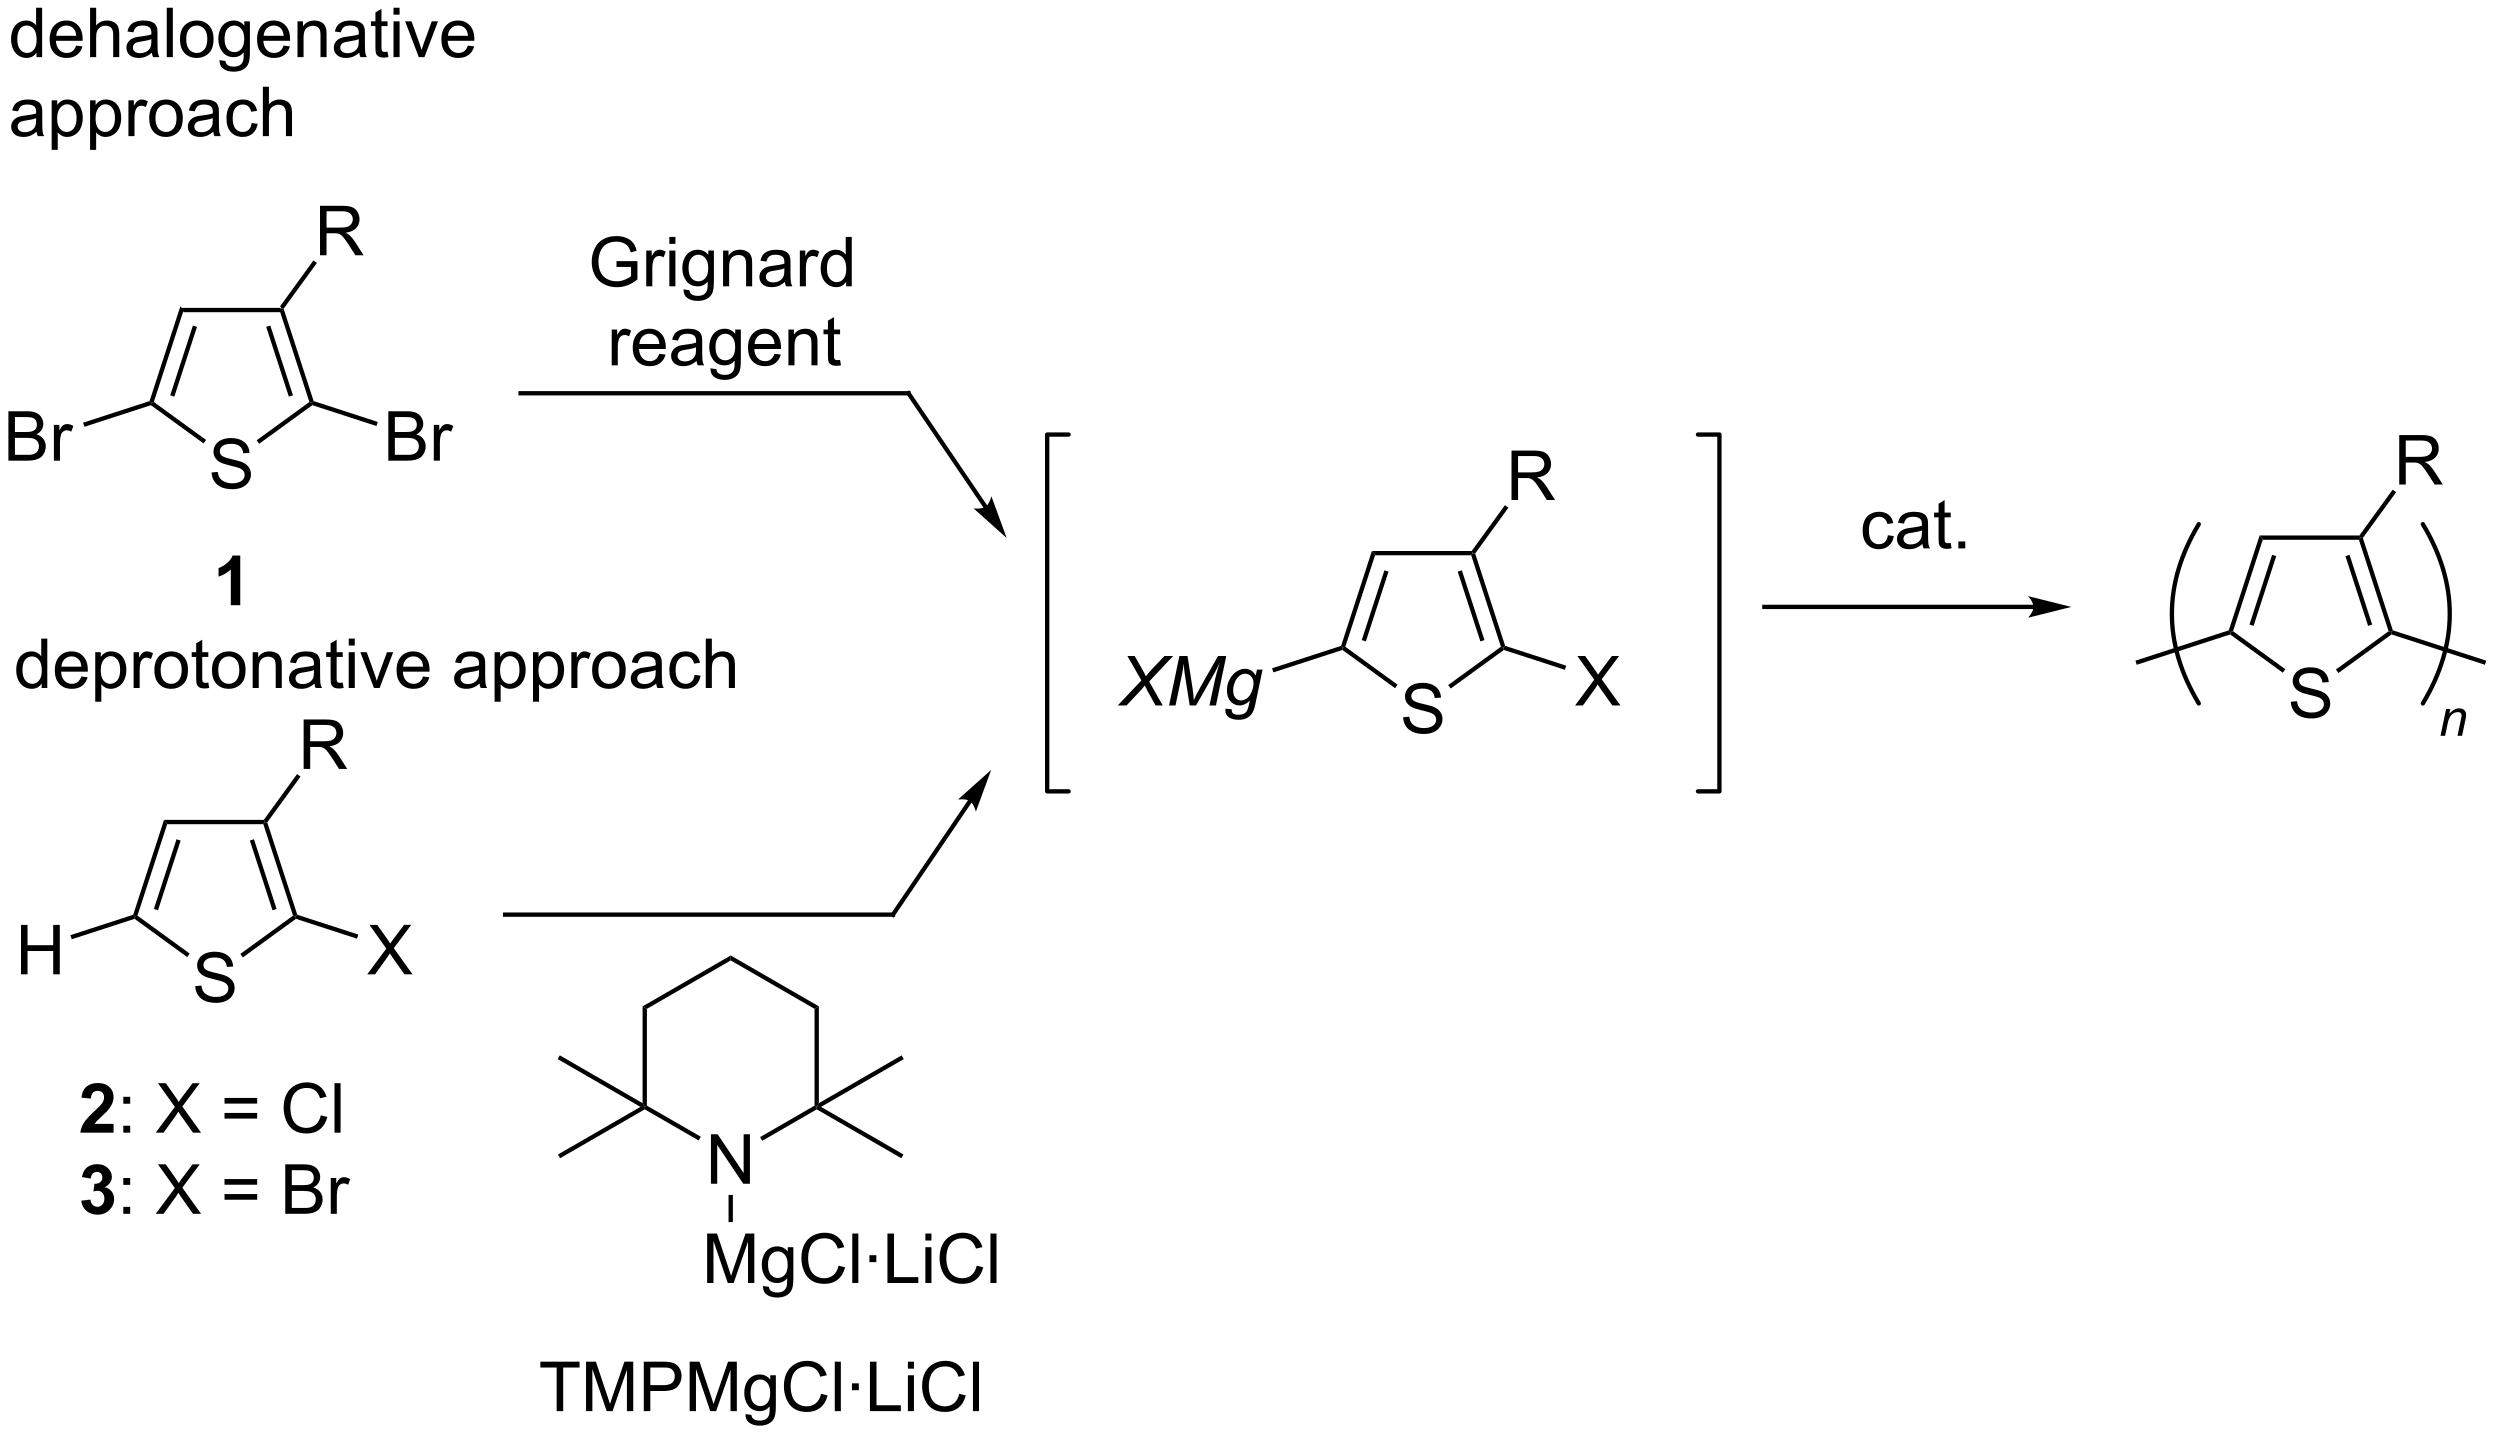 <?xml version="1.0" encoding="UTF-8"?>
<!DOCTYPE svg PUBLIC '-//W3C//DTD SVG 1.0//EN'
          'http://www.w3.org/TR/2001/REC-SVG-20010904/DTD/svg10.dtd'>
<svg stroke-dasharray="none" shape-rendering="auto" xmlns="http://www.w3.org/2000/svg" font-family="'Dialog'" text-rendering="auto" width="397" fill-opacity="1" color-interpolation="auto" color-rendering="auto" preserveAspectRatio="xMidYMid meet" font-size="12px" viewBox="0 0 397 228" fill="black" xmlns:xlink="http://www.w3.org/1999/xlink" stroke="black" image-rendering="auto" stroke-miterlimit="10" stroke-linecap="square" stroke-linejoin="miter" font-style="normal" stroke-width="1" height="228" stroke-dashoffset="0" font-weight="normal" stroke-opacity="1"
><!--Generated by the Batik Graphics2D SVG Generator--><defs id="genericDefs"
  /><g
  ><defs id="defs1"
    ><clipPath clipPathUnits="userSpaceOnUse" id="clipPath1"
      ><path d="M1.753 2.161 L298.965 2.161 L298.965 173.097 L1.753 173.097 L1.753 2.161 Z"
      /></clipPath
      ><clipPath clipPathUnits="userSpaceOnUse" id="clipPath2"
      ><path d="M0.104 235.837 L0.104 402.021 L289.053 402.021 L289.053 235.837 Z"
      /></clipPath
    ></defs
    ><g transform="scale(1.333,1.333) translate(-1.753,-2.161) matrix(1.029,0,0,1.029,1.646,-240.421)"
    ><path d="M21.362 271.886 L20.998 271.386 L32.553 271.386 L32.68 271.636 L32.498 271.886 Z" stroke="none" clip-path="url(#clipPath2)"
    /></g
    ><g transform="matrix(1.371,0,0,1.371,-0.143,-323.443)"
    ><path d="M24.614 290.641 L25.33 290.579 Q25.38 291.008 25.565 291.284 Q25.752 291.56 26.143 291.73 Q26.534 291.899 27.02 291.899 Q27.455 291.899 27.786 291.771 Q28.119 291.641 28.281 291.417 Q28.442 291.193 28.442 290.928 Q28.442 290.657 28.286 290.456 Q28.13 290.256 27.77 290.118 Q27.541 290.029 26.752 289.839 Q25.963 289.649 25.645 289.482 Q25.237 289.266 25.034 288.948 Q24.833 288.631 24.833 288.235 Q24.833 287.803 25.078 287.425 Q25.325 287.047 25.797 286.852 Q26.27 286.657 26.849 286.657 Q27.487 286.657 27.971 286.862 Q28.458 287.068 28.718 287.467 Q28.982 287.865 29.002 288.368 L28.276 288.422 Q28.216 287.881 27.877 287.605 Q27.541 287.326 26.88 287.326 Q26.192 287.326 25.877 287.579 Q25.565 287.829 25.565 288.185 Q25.565 288.493 25.786 288.693 Q26.005 288.891 26.929 289.102 Q27.854 289.31 28.198 289.467 Q28.698 289.696 28.935 290.05 Q29.174 290.404 29.174 290.865 Q29.174 291.321 28.911 291.727 Q28.651 292.131 28.159 292.357 Q27.669 292.581 27.057 292.581 Q26.278 292.581 25.752 292.355 Q25.229 292.125 24.929 291.672 Q24.63 291.217 24.614 290.641 Z" stroke="none" clip-path="url(#clipPath2)"
    /></g
    ><g transform="matrix(1.371,0,0,1.371,-0.143,-323.443)"
    ><path d="M20.998 271.386 L21.362 271.886 L17.92 282.477 L17.626 282.573 L17.428 282.374 ZM22.446 273.628 L19.822 281.705 L20.297 281.859 L22.922 273.783 Z" stroke="none" clip-path="url(#clipPath2)"
    /></g
    ><g transform="matrix(1.371,0,0,1.371,-0.143,-323.443)"
    ><path d="M17.582 282.85 L17.626 282.573 L17.92 282.477 L23.975 286.876 L23.681 287.281 Z" stroke="none" clip-path="url(#clipPath2)"
    /></g
    ><g transform="matrix(1.371,0,0,1.371,-0.143,-323.443)"
    ><path d="M30.126 287.319 L29.832 286.915 L35.94 282.477 L36.234 282.573 L36.278 282.85 Z" stroke="none" clip-path="url(#clipPath2)"
    /></g
    ><g transform="matrix(1.371,0,0,1.371,-0.143,-323.443)"
    ><path d="M36.432 282.374 L36.234 282.573 L35.94 282.477 L32.498 271.886 L32.68 271.636 L32.957 271.679 ZM34.038 281.705 L31.414 273.628 L30.938 273.783 L33.562 281.859 Z" stroke="none" clip-path="url(#clipPath2)"
    /></g
    ><g transform="matrix(1.371,0,0,1.371,-0.143,-323.443)"
    ><path d="M1.077 289.276 L1.077 283.55 L3.225 283.55 Q3.881 283.55 4.277 283.724 Q4.676 283.896 4.899 284.258 Q5.123 284.62 5.123 285.013 Q5.123 285.381 4.923 285.706 Q4.725 286.029 4.324 286.229 Q4.842 286.381 5.121 286.748 Q5.402 287.115 5.402 287.615 Q5.402 288.019 5.23 288.365 Q5.061 288.709 4.811 288.896 Q4.561 289.084 4.183 289.18 Q3.808 289.276 3.261 289.276 L1.077 289.276 ZM1.834 285.956 L3.074 285.956 Q3.576 285.956 3.795 285.888 Q4.084 285.802 4.23 285.604 Q4.379 285.404 4.379 285.104 Q4.379 284.818 4.241 284.602 Q4.105 284.386 3.85 284.305 Q3.597 284.224 2.98 284.224 L1.834 284.224 L1.834 285.956 ZM1.834 288.599 L3.261 288.599 Q3.629 288.599 3.777 288.573 Q4.037 288.526 4.212 288.417 Q4.389 288.308 4.501 288.099 Q4.616 287.888 4.616 287.615 Q4.616 287.295 4.452 287.06 Q4.287 286.823 3.996 286.727 Q3.707 286.631 3.16 286.631 L1.834 286.631 L1.834 288.599 ZM6.347 289.276 L6.347 285.128 L6.98 285.128 L6.98 285.756 Q7.222 285.315 7.426 285.175 Q7.631 285.034 7.879 285.034 Q8.233 285.034 8.6 285.261 L8.358 285.912 Q8.1 285.761 7.842 285.761 Q7.613 285.761 7.428 285.899 Q7.246 286.037 7.168 286.284 Q7.051 286.659 7.051 287.104 L7.051 289.276 L6.347 289.276 Z" stroke="none" clip-path="url(#clipPath2)"
    /></g
    ><g transform="matrix(1.371,0,0,1.371,-0.143,-323.443)"
    ><path d="M17.428 282.374 L17.626 282.573 L17.582 282.85 L9.879 285.353 L9.725 284.877 Z" stroke="none" clip-path="url(#clipPath2)"
    /></g
    ><g transform="matrix(1.371,0,0,1.371,-0.143,-323.443)"
    ><path d="M45.082 289.276 L45.082 283.55 L47.23 283.55 Q47.886 283.55 48.282 283.724 Q48.681 283.896 48.905 284.258 Q49.129 284.62 49.129 285.013 Q49.129 285.381 48.928 285.706 Q48.73 286.029 48.329 286.229 Q48.847 286.381 49.126 286.748 Q49.407 287.115 49.407 287.615 Q49.407 288.019 49.235 288.365 Q49.066 288.709 48.816 288.896 Q48.566 289.084 48.188 289.18 Q47.813 289.276 47.267 289.276 L45.082 289.276 ZM45.84 285.956 L47.079 285.956 Q47.582 285.956 47.8 285.888 Q48.09 285.802 48.235 285.604 Q48.384 285.404 48.384 285.104 Q48.384 284.818 48.246 284.602 Q48.11 284.386 47.855 284.305 Q47.603 284.224 46.985 284.224 L45.84 284.224 L45.84 285.956 ZM45.84 288.599 L47.267 288.599 Q47.634 288.599 47.782 288.573 Q48.043 288.526 48.217 288.417 Q48.394 288.308 48.506 288.099 Q48.621 287.888 48.621 287.615 Q48.621 287.295 48.457 287.06 Q48.293 286.823 48.001 286.727 Q47.712 286.631 47.165 286.631 L45.84 286.631 L45.84 288.599 ZM50.353 289.276 L50.353 285.128 L50.985 285.128 L50.985 285.756 Q51.228 285.315 51.431 285.175 Q51.636 285.034 51.884 285.034 Q52.238 285.034 52.605 285.261 L52.363 285.912 Q52.105 285.761 51.847 285.761 Q51.618 285.761 51.433 285.899 Q51.251 286.037 51.173 286.284 Q51.056 286.659 51.056 287.104 L51.056 289.276 L50.353 289.276 Z" stroke="none" clip-path="url(#clipPath2)"
    /></g
    ><g transform="matrix(1.371,0,0,1.371,-0.143,-323.443)"
    ><path d="M36.278 282.85 L36.234 282.573 L36.432 282.374 L43.867 284.79 L43.712 285.265 Z" stroke="none" clip-path="url(#clipPath2)"
    /></g
    ><g transform="matrix(1.371,0,0,1.371,-0.143,-323.443)"
    ><path d="M37.17 265.482 L37.17 259.755 L39.709 259.755 Q40.474 259.755 40.873 259.909 Q41.271 260.063 41.508 260.453 Q41.748 260.844 41.748 261.318 Q41.748 261.927 41.352 262.346 Q40.959 262.763 40.133 262.875 Q40.435 263.021 40.592 263.162 Q40.922 263.466 41.219 263.922 L42.217 265.482 L41.263 265.482 L40.505 264.289 Q40.172 263.774 39.956 263.5 Q39.742 263.227 39.573 263.117 Q39.404 263.008 39.227 262.966 Q39.099 262.938 38.805 262.938 L37.927 262.938 L37.927 265.482 L37.17 265.482 ZM37.927 262.281 L39.555 262.281 Q40.076 262.281 40.367 262.175 Q40.662 262.068 40.813 261.831 Q40.967 261.594 40.967 261.318 Q40.967 260.912 40.67 260.651 Q40.375 260.388 39.74 260.388 L37.927 260.388 L37.927 262.281 Z" stroke="none" clip-path="url(#clipPath2)"
    /></g
    ><g transform="matrix(1.371,0,0,1.371,-0.143,-323.443)"
    ><path d="M32.957 271.679 L32.68 271.636 L32.553 271.386 L36.407 266.08 L36.812 266.374 Z" stroke="none" clip-path="url(#clipPath2)"
    /></g
    ><g transform="matrix(1.371,0,0,1.371,-0.143,-323.443)"
    ><path d="M19.467 331.382 L19.104 330.882 L30.658 330.882 L30.785 331.132 L30.604 331.382 Z" stroke="none" clip-path="url(#clipPath2)"
    /></g
    ><g transform="matrix(1.371,0,0,1.371,-0.143,-323.443)"
    ><path d="M22.72 350.138 L23.436 350.075 Q23.485 350.505 23.67 350.781 Q23.858 351.057 24.248 351.226 Q24.639 351.395 25.126 351.395 Q25.561 351.395 25.892 351.268 Q26.225 351.138 26.386 350.914 Q26.548 350.69 26.548 350.424 Q26.548 350.153 26.392 349.953 Q26.235 349.752 25.876 349.614 Q25.647 349.526 24.858 349.336 Q24.069 349.145 23.751 348.979 Q23.342 348.763 23.139 348.445 Q22.938 348.127 22.938 347.731 Q22.938 347.299 23.183 346.921 Q23.431 346.544 23.902 346.349 Q24.376 346.153 24.954 346.153 Q25.592 346.153 26.076 346.359 Q26.563 346.565 26.824 346.963 Q27.087 347.362 27.108 347.864 L26.381 347.919 Q26.321 347.377 25.983 347.101 Q25.647 346.822 24.985 346.822 Q24.298 346.822 23.983 347.075 Q23.67 347.325 23.67 347.682 Q23.67 347.989 23.892 348.19 Q24.11 348.388 25.035 348.599 Q25.959 348.807 26.303 348.963 Q26.803 349.192 27.04 349.546 Q27.28 349.901 27.28 350.362 Q27.28 350.817 27.017 351.224 Q26.756 351.627 26.264 351.854 Q25.774 352.078 25.162 352.078 Q24.384 352.078 23.858 351.851 Q23.334 351.622 23.035 351.169 Q22.735 350.713 22.72 350.138 Z" stroke="none" clip-path="url(#clipPath2)"
    /></g
    ><g transform="matrix(1.371,0,0,1.371,-0.143,-323.443)"
    ><path d="M19.104 330.882 L19.467 331.382 L16.026 341.974 L15.732 342.069 L15.533 341.871 ZM20.551 333.125 L17.927 341.201 L18.403 341.356 L21.027 333.279 Z" stroke="none" clip-path="url(#clipPath2)"
    /></g
    ><g transform="matrix(1.371,0,0,1.371,-0.143,-323.443)"
    ><path d="M15.688 342.346 L15.732 342.069 L16.026 341.974 L22.08 346.373 L21.786 346.777 Z" stroke="none" clip-path="url(#clipPath2)"
    /></g
    ><g transform="matrix(1.371,0,0,1.371,-0.143,-323.443)"
    ><path d="M28.231 346.816 L27.937 346.411 L34.045 341.974 L34.339 342.069 L34.383 342.346 Z" stroke="none" clip-path="url(#clipPath2)"
    /></g
    ><g transform="matrix(1.371,0,0,1.371,-0.143,-323.443)"
    ><path d="M34.537 341.871 L34.339 342.069 L34.045 341.974 L30.604 331.382 L30.785 331.132 L31.062 331.176 ZM32.143 341.201 L29.519 333.125 L29.044 333.279 L31.668 341.356 Z" stroke="none" clip-path="url(#clipPath2)"
    /></g
    ><g transform="matrix(1.371,0,0,1.371,-0.143,-323.443)"
    ><path d="M2.535 348.773 L2.535 343.046 L3.293 343.046 L3.293 345.398 L6.269 345.398 L6.269 343.046 L7.027 343.046 L7.027 348.773 L6.269 348.773 L6.269 346.072 L3.293 346.072 L3.293 348.773 L2.535 348.773 Z" stroke="none" clip-path="url(#clipPath2)"
    /></g
    ><g transform="matrix(1.371,0,0,1.371,-0.143,-323.443)"
    ><path d="M15.533 341.871 L15.732 342.069 L15.688 342.346 L8.412 344.71 L8.258 344.235 Z" stroke="none" clip-path="url(#clipPath2)"
    /></g
    ><g transform="matrix(1.371,0,0,1.371,-0.143,-323.443)"
    ><path d="M42.638 348.773 L44.851 345.789 L42.898 343.046 L43.802 343.046 L44.841 344.515 Q45.164 344.971 45.302 345.218 Q45.492 344.906 45.755 344.565 L46.906 343.046 L47.731 343.046 L45.718 345.744 L47.888 348.773 L46.95 348.773 L45.507 346.729 Q45.388 346.554 45.257 346.346 Q45.067 346.658 44.984 346.776 L43.546 348.773 L42.638 348.773 Z" stroke="none" clip-path="url(#clipPath2)"
    /></g
    ><g transform="matrix(1.371,0,0,1.371,-0.143,-323.443)"
    ><path d="M34.383 342.346 L34.339 342.069 L34.537 341.871 L41.611 344.169 L41.456 344.645 Z" stroke="none" clip-path="url(#clipPath2)"
    /></g
    ><g transform="matrix(1.371,0,0,1.371,-0.143,-323.443)"
    ><path d="M35.275 324.978 L35.275 319.252 L37.814 319.252 Q38.58 319.252 38.978 319.406 Q39.377 319.559 39.614 319.95 Q39.853 320.34 39.853 320.814 Q39.853 321.424 39.457 321.843 Q39.064 322.26 38.239 322.372 Q38.541 322.517 38.697 322.658 Q39.028 322.963 39.325 323.418 L40.322 324.978 L39.369 324.978 L38.611 323.786 Q38.278 323.27 38.062 322.997 Q37.848 322.723 37.679 322.614 Q37.509 322.504 37.332 322.463 Q37.205 322.434 36.91 322.434 L36.033 322.434 L36.033 324.978 L35.275 324.978 ZM36.033 321.778 L37.66 321.778 Q38.181 321.778 38.473 321.671 Q38.767 321.564 38.918 321.327 Q39.072 321.09 39.072 320.814 Q39.072 320.408 38.775 320.148 Q38.481 319.885 37.845 319.885 L36.033 319.885 L36.033 321.778 Z" stroke="none" clip-path="url(#clipPath2)"
    /></g
    ><g transform="matrix(1.371,0,0,1.371,-0.143,-323.443)"
    ><path d="M31.062 331.176 L30.785 331.132 L30.658 330.882 L34.513 325.577 L34.917 325.87 Z" stroke="none" clip-path="url(#clipPath2)"
    /></g
    ><g transform="matrix(1.371,0,0,1.371,-0.143,-323.443)"
    ><path d="M114.46 294.479 L105.537 281.328 L105.396 281.121 L104.983 281.402 L105.123 281.609 L114.047 294.76 L114.187 294.966 L114.601 294.685 L114.46 294.479 ZM116.71 298.239 L114.937 293.4 C114.937 293.4 114.706 294.312 114.254 294.619 C113.801 294.926 112.868 294.804 112.868 294.804 Z" stroke="none" clip-path="url(#clipPath2)"
    /></g
    ><g transform="matrix(1.371,0,0,1.371,-0.143,-323.443)"
    ><path d="M159.373 300.236 L159.009 299.736 L170.564 299.736 L170.691 299.986 L170.509 300.236 Z" stroke="none" clip-path="url(#clipPath2)"
    /></g
    ><g transform="matrix(1.371,0,0,1.371,-0.143,-323.443)"
    ><path d="M162.625 318.992 L163.341 318.929 Q163.391 319.359 163.576 319.635 Q163.763 319.911 164.154 320.08 Q164.545 320.25 165.032 320.25 Q165.466 320.25 165.797 320.122 Q166.131 319.992 166.292 319.768 Q166.453 319.544 166.453 319.278 Q166.453 319.007 166.297 318.807 Q166.141 318.606 165.782 318.468 Q165.553 318.38 164.763 318.19 Q163.974 318 163.657 317.833 Q163.248 317.617 163.045 317.299 Q162.844 316.981 162.844 316.586 Q162.844 316.153 163.089 315.776 Q163.336 315.398 163.808 315.203 Q164.282 315.007 164.86 315.007 Q165.498 315.007 165.982 315.213 Q166.469 315.419 166.73 315.817 Q166.993 316.216 167.013 316.718 L166.287 316.773 Q166.227 316.231 165.888 315.955 Q165.553 315.677 164.891 315.677 Q164.203 315.677 163.888 315.929 Q163.576 316.179 163.576 316.536 Q163.576 316.843 163.797 317.044 Q164.016 317.242 164.94 317.453 Q165.865 317.661 166.209 317.817 Q166.709 318.046 166.946 318.401 Q167.185 318.755 167.185 319.216 Q167.185 319.671 166.922 320.078 Q166.662 320.481 166.17 320.708 Q165.68 320.932 165.068 320.932 Q164.289 320.932 163.763 320.705 Q163.24 320.476 162.94 320.023 Q162.641 319.567 162.625 318.992 Z" stroke="none" clip-path="url(#clipPath2)"
    /></g
    ><g transform="matrix(1.371,0,0,1.371,-0.143,-323.443)"
    ><path d="M159.009 299.736 L159.373 300.236 L155.931 310.828 L155.637 310.923 L155.439 310.725 ZM160.457 301.979 L157.833 310.055 L158.309 310.21 L160.933 302.134 Z" stroke="none" clip-path="url(#clipPath2)"
    /></g
    ><g transform="matrix(1.371,0,0,1.371,-0.143,-323.443)"
    ><path d="M155.593 311.201 L155.637 310.923 L155.931 310.828 L161.986 315.227 L161.692 315.631 Z" stroke="none" clip-path="url(#clipPath2)"
    /></g
    ><g transform="matrix(1.371,0,0,1.371,-0.143,-323.443)"
    ><path d="M168.137 315.67 L167.843 315.266 L173.951 310.828 L174.245 310.923 L174.289 311.201 Z" stroke="none" clip-path="url(#clipPath2)"
    /></g
    ><g transform="matrix(1.371,0,0,1.371,-0.143,-323.443)"
    ><path d="M174.443 310.725 L174.245 310.923 L173.951 310.828 L170.509 300.236 L170.691 299.986 L170.968 300.03 ZM172.049 310.055 L169.425 301.979 L168.949 302.134 L171.573 310.21 Z" stroke="none" clip-path="url(#clipPath2)"
    /></g
    ><g transform="matrix(1.371,0,0,1.371,-0.143,-323.443)"
    ><path d="M129.572 317.627 L132.31 314.731 L130.687 311.901 L131.531 311.901 L132.27 313.197 Q132.562 313.708 132.606 313.794 Q132.708 313.986 132.828 314.252 Q133.117 313.861 133.724 313.223 L134.981 311.901 L135.981 311.901 L133.21 314.856 L134.781 317.627 L133.95 317.627 L133.02 315.95 Q132.882 315.705 132.703 315.317 Q132.492 315.604 132.187 315.924 L130.591 317.627 L129.572 317.627 ZM135.515 317.627 L136.71 311.901 L137.653 311.901 L138.231 315.611 Q138.343 316.341 138.38 317.012 Q138.617 316.434 139.177 315.447 L141.185 311.901 L142.14 311.901 L140.945 317.627 L140.192 317.627 L140.789 314.841 Q140.997 313.877 141.382 312.677 Q141.138 313.236 140.773 313.88 L138.64 317.627 L137.903 317.627 L137.328 313.955 Q137.25 313.45 137.216 312.778 Q137.117 313.533 137.023 313.973 L136.263 317.627 L135.515 317.627 ZM142.054 318.002 L142.77 318.07 Q142.763 318.312 142.828 318.432 Q142.895 318.554 143.039 318.619 Q143.231 318.705 143.536 318.705 Q144.177 318.705 144.458 318.375 Q144.64 318.151 144.796 317.403 L144.867 317.067 Q144.317 317.627 143.695 317.627 Q143.067 317.627 142.643 317.164 Q142.218 316.7 142.218 315.854 Q142.218 315.153 142.552 314.567 Q142.888 313.981 143.349 313.684 Q143.81 313.385 144.296 313.385 Q145.114 313.385 145.554 314.158 L145.695 313.479 L146.343 313.479 L145.507 317.481 Q145.372 318.143 145.148 318.512 Q144.927 318.882 144.528 319.085 Q144.132 319.289 143.614 319.289 Q143.114 319.289 142.752 319.158 Q142.39 319.031 142.213 318.781 Q142.036 318.533 142.036 318.213 Q142.036 318.117 142.054 318.002 ZM142.937 315.791 Q142.937 316.216 143.02 316.432 Q143.138 316.731 143.354 316.89 Q143.57 317.049 143.835 317.049 Q144.185 317.049 144.528 316.804 Q144.872 316.559 145.083 316.049 Q145.296 315.536 145.296 315.072 Q145.296 314.559 145.013 314.257 Q144.731 313.955 144.312 313.955 Q144.054 313.955 143.812 314.093 Q143.57 314.231 143.362 314.515 Q143.153 314.799 143.044 315.195 Q142.937 315.588 142.937 315.791 Z" stroke="none" clip-path="url(#clipPath2)"
    /></g
    ><g transform="matrix(1.371,0,0,1.371,-0.143,-323.443)"
    ><path d="M155.439 310.725 L155.637 310.923 L155.593 311.201 L147.599 313.798 L147.445 313.323 Z" stroke="none" clip-path="url(#clipPath2)"
    /></g
    ><g transform="matrix(1.371,0,0,1.371,-0.143,-323.443)"
    ><path d="M182.543 317.627 L184.757 314.643 L182.804 311.901 L183.707 311.901 L184.746 313.369 Q185.069 313.825 185.207 314.072 Q185.398 313.76 185.661 313.419 L186.812 311.901 L187.637 311.901 L185.624 314.598 L187.793 317.627 L186.856 317.627 L185.413 315.583 Q185.293 315.408 185.163 315.2 Q184.973 315.512 184.89 315.63 L183.452 317.627 L182.543 317.627 Z" stroke="none" clip-path="url(#clipPath2)"
    /></g
    ><g transform="matrix(1.371,0,0,1.371,-0.143,-323.443)"
    ><path d="M174.289 311.201 L174.245 310.923 L174.443 310.725 L181.516 313.023 L181.362 313.499 Z" stroke="none" clip-path="url(#clipPath2)"
    /></g
    ><g transform="matrix(1.371,0,0,1.371,-0.143,-323.443)"
    ><path d="M175.181 293.833 L175.181 288.106 L177.72 288.106 Q178.486 288.106 178.884 288.26 Q179.282 288.413 179.519 288.804 Q179.759 289.195 179.759 289.668 Q179.759 290.278 179.363 290.697 Q178.97 291.114 178.144 291.226 Q178.446 291.372 178.603 291.512 Q178.933 291.817 179.23 292.273 L180.228 293.833 L179.275 293.833 L178.517 292.64 Q178.183 292.124 177.967 291.851 Q177.754 291.577 177.584 291.468 Q177.415 291.359 177.238 291.317 Q177.111 291.288 176.816 291.288 L175.939 291.288 L175.939 293.833 L175.181 293.833 ZM175.939 290.632 L177.566 290.632 Q178.087 290.632 178.379 290.525 Q178.673 290.418 178.824 290.182 Q178.978 289.945 178.978 289.668 Q178.978 289.262 178.681 289.002 Q178.387 288.739 177.751 288.739 L175.939 288.739 L175.939 290.632 Z" stroke="none" clip-path="url(#clipPath2)"
    /></g
    ><g transform="matrix(1.371,0,0,1.371,-0.143,-323.443)"
    ><path d="M170.968 300.03 L170.691 299.986 L170.564 299.736 L174.418 294.431 L174.823 294.725 Z" stroke="none" clip-path="url(#clipPath2)"
    /></g
    ><g transform="matrix(1.371,0,0,1.371,-0.143,-323.443)"
    ><path d="M262.194 298.439 L261.831 297.939 L273.385 297.939 L273.512 298.189 L273.331 298.439 Z" stroke="none" clip-path="url(#clipPath2)"
    /></g
    ><g transform="matrix(1.371,0,0,1.371,-0.143,-323.443)"
    ><path d="M265.447 317.195 L266.163 317.132 Q266.212 317.562 266.397 317.838 Q266.585 318.114 266.975 318.284 Q267.366 318.453 267.853 318.453 Q268.288 318.453 268.619 318.325 Q268.952 318.195 269.113 317.971 Q269.275 317.747 269.275 317.481 Q269.275 317.211 269.119 317.01 Q268.962 316.81 268.603 316.671 Q268.374 316.583 267.585 316.393 Q266.796 316.203 266.478 316.036 Q266.069 315.82 265.866 315.502 Q265.665 315.185 265.665 314.789 Q265.665 314.356 265.91 313.979 Q266.158 313.601 266.629 313.406 Q267.103 313.211 267.681 313.211 Q268.319 313.211 268.803 313.416 Q269.29 313.622 269.551 314.021 Q269.814 314.419 269.835 314.921 L269.108 314.976 Q269.048 314.435 268.71 314.159 Q268.374 313.88 267.712 313.88 Q267.025 313.88 266.71 314.132 Q266.397 314.382 266.397 314.739 Q266.397 315.046 266.619 315.247 Q266.837 315.445 267.762 315.656 Q268.686 315.864 269.03 316.021 Q269.53 316.25 269.767 316.604 Q270.007 316.958 270.007 317.419 Q270.007 317.875 269.744 318.281 Q269.483 318.685 268.991 318.911 Q268.501 319.135 267.889 319.135 Q267.111 319.135 266.585 318.909 Q266.061 318.679 265.762 318.226 Q265.462 317.771 265.447 317.195 Z" stroke="none" clip-path="url(#clipPath2)"
    /></g
    ><g transform="matrix(1.371,0,0,1.371,-0.143,-323.443)"
    ><path d="M261.831 297.939 L262.194 298.439 L258.752 309.031 L258.459 309.127 L258.26 308.928 ZM263.278 300.182 L260.654 308.259 L261.13 308.413 L263.754 300.337 Z" stroke="none" clip-path="url(#clipPath2)"
    /></g
    ><g transform="matrix(1.371,0,0,1.371,-0.143,-323.443)"
    ><path d="M258.415 309.404 L258.459 309.127 L258.752 309.031 L264.807 313.43 L264.513 313.835 Z" stroke="none" clip-path="url(#clipPath2)"
    /></g
    ><g transform="matrix(1.371,0,0,1.371,-0.143,-323.443)"
    ><path d="M270.958 313.873 L270.664 313.469 L276.772 309.031 L277.066 309.127 L277.11 309.404 Z" stroke="none" clip-path="url(#clipPath2)"
    /></g
    ><g transform="matrix(1.371,0,0,1.371,-0.143,-323.443)"
    ><path d="M277.264 308.928 L277.066 309.127 L276.772 309.031 L273.331 298.439 L273.512 298.189 L273.789 298.233 ZM274.87 308.259 L272.246 300.182 L271.771 300.337 L274.395 308.413 Z" stroke="none" clip-path="url(#clipPath2)"
    /></g
    ><g transform="matrix(1.371,0,0,1.371,-0.143,-323.443)"
    ><path d="M258.26 308.928 L258.459 309.127 L258.415 309.404 L247.599 312.918 L247.444 312.442 Z" stroke="none" clip-path="url(#clipPath2)"
    /></g
    ><g transform="matrix(1.371,0,0,1.371,-0.143,-323.443)"
    ><path d="M277.11 309.404 L277.066 309.127 L277.264 308.928 L288.08 312.442 L287.926 312.918 Z" stroke="none" clip-path="url(#clipPath2)"
    /></g
    ><g transform="matrix(1.371,0,0,1.371,-0.143,-323.443)"
    ><path d="M278.002 292.036 L278.002 286.309 L280.541 286.309 Q281.307 286.309 281.705 286.463 Q282.104 286.616 282.341 287.007 Q282.58 287.398 282.58 287.872 Q282.58 288.481 282.184 288.9 Q281.791 289.317 280.966 289.429 Q281.268 289.575 281.424 289.715 Q281.755 290.02 282.051 290.476 L283.049 292.036 L282.096 292.036 L281.338 290.843 Q281.005 290.327 280.788 290.054 Q280.575 289.781 280.406 289.671 Q280.236 289.562 280.059 289.52 Q279.932 289.491 279.637 289.491 L278.76 289.491 L278.76 292.036 L278.002 292.036 ZM278.76 288.835 L280.387 288.835 Q280.908 288.835 281.2 288.728 Q281.494 288.622 281.645 288.385 Q281.799 288.148 281.799 287.872 Q281.799 287.465 281.502 287.205 Q281.208 286.942 280.572 286.942 L278.76 286.942 L278.76 288.835 Z" stroke="none" clip-path="url(#clipPath2)"
    /></g
    ><g transform="matrix(1.371,0,0,1.371,-0.143,-323.443)"
    ><path d="M273.789 298.233 L273.512 298.189 L273.385 297.939 L277.24 292.634 L277.644 292.928 Z" stroke="none" clip-path="url(#clipPath2)"
    /></g
    ><g stroke-width="0.5" transform="matrix(1.371,0,0,1.371,-0.143,-323.443)" stroke-linejoin="round" stroke-linecap="round"
    ><path fill="none" d="M280.74 317.396 Q286.969 307.014 280.74 296.632" clip-path="url(#clipPath2)"
    /></g
    ><g stroke-width="0.5" transform="matrix(1.371,0,0,1.371,-0.143,-323.443)" stroke-linejoin="round" stroke-linecap="round"
    ><path fill="none" d="M254.785 296.632 Q248.556 307.014 254.785 317.396" clip-path="url(#clipPath2)"
    /></g
    ><g transform="matrix(1.371,0,0,1.371,-0.143,-323.443)"
    ><path d="M282.784 321.146 L283.434 318.035 L283.915 318.035 L283.801 318.576 Q284.114 318.257 284.385 318.111 Q284.659 317.964 284.944 317.964 Q285.321 317.964 285.536 318.169 Q285.753 318.375 285.753 318.716 Q285.753 318.89 285.676 319.261 L285.28 321.146 L284.751 321.146 L285.163 319.173 Q285.225 318.886 285.225 318.75 Q285.225 318.593 285.118 318.498 Q285.01 318.4 284.809 318.4 Q284.401 318.4 284.083 318.693 Q283.766 318.986 283.616 319.699 L283.315 321.146 L282.784 321.146 Z" stroke="none" clip-path="url(#clipPath2)"
    /></g
    ><g transform="matrix(1.371,0,0,1.371,-0.143,-323.443)"
    ><path d="M235.644 305.966 L204.472 305.966 L204.222 305.966 L204.222 306.466 L204.472 306.466 L235.644 306.466 L235.894 306.466 L235.894 305.966 L235.644 305.966 ZM240.019 306.216 L235.019 304.966 C235.019 304.966 235.644 305.669 235.644 306.216 C235.644 306.762 235.019 307.466 235.019 307.466 Z" stroke="none" clip-path="url(#clipPath2)"
    /></g
    ><g transform="matrix(1.371,0,0,1.371,-0.143,-323.443)"
    ><path d="M13.259 366.089 L13.259 367.11 L9.412 367.11 Q9.475 366.531 9.787 366.013 Q10.1 365.495 11.022 364.641 Q11.764 363.948 11.931 363.703 Q12.157 363.362 12.157 363.031 Q12.157 362.664 11.959 362.466 Q11.764 362.268 11.415 362.268 Q11.071 362.268 10.868 362.477 Q10.665 362.683 10.634 363.164 L9.54 363.055 Q9.639 362.149 10.155 361.755 Q10.67 361.36 11.444 361.36 Q12.29 361.36 12.774 361.818 Q13.259 362.274 13.259 362.953 Q13.259 363.339 13.121 363.69 Q12.983 364.039 12.681 364.422 Q12.483 364.675 11.962 365.151 Q11.444 365.628 11.303 365.784 Q11.165 365.94 11.079 366.089 L13.259 366.089 Z" stroke="none" clip-path="url(#clipPath2)"
    /></g
    ><g transform="matrix(1.371,0,0,1.371,-0.143,-323.443)"
    ><path d="M14.385 363.761 L14.385 362.961 L15.184 362.961 L15.184 363.761 L14.385 363.761 ZM14.385 367.11 L14.385 366.308 L15.184 366.308 L15.184 367.11 L14.385 367.11 ZM18.143 367.11 L20.356 364.125 L18.403 361.383 L19.307 361.383 L20.346 362.852 Q20.669 363.308 20.807 363.555 Q20.997 363.242 21.26 362.901 L22.411 361.383 L23.236 361.383 L21.224 364.081 L23.393 367.11 L22.455 367.11 L21.013 365.065 Q20.893 364.891 20.763 364.683 Q20.573 364.995 20.489 365.112 L19.052 367.11 L18.143 367.11 ZM29.892 363.742 L26.11 363.742 L26.11 363.086 L29.892 363.086 L29.892 363.742 ZM29.892 365.479 L26.11 365.479 L26.11 364.823 L29.892 364.823 L29.892 365.479 ZM37.263 365.102 L38.02 365.292 Q37.783 366.227 37.164 366.719 Q36.544 367.209 35.651 367.209 Q34.724 367.209 34.143 366.831 Q33.565 366.453 33.26 365.74 Q32.958 365.024 32.958 364.203 Q32.958 363.308 33.299 362.643 Q33.643 361.977 34.273 361.63 Q34.903 361.284 35.661 361.284 Q36.52 361.284 37.106 361.722 Q37.692 362.159 37.924 362.953 L37.177 363.128 Q36.979 362.503 36.599 362.219 Q36.221 361.933 35.645 361.933 Q34.986 361.933 34.541 362.25 Q34.099 362.565 33.919 363.099 Q33.739 363.633 33.739 364.198 Q33.739 364.93 33.953 365.474 Q34.166 366.018 34.614 366.289 Q35.065 366.558 35.588 366.558 Q36.224 366.558 36.664 366.19 Q37.106 365.823 37.263 365.102 ZM38.85 367.11 L38.85 361.383 L39.553 361.383 L39.553 367.11 L38.85 367.11 Z" stroke="none" clip-path="url(#clipPath2)"
    /></g
    ><g transform="matrix(1.371,0,0,1.371,-0.143,-323.443)"
    ><path d="M9.514 374.989 L10.576 374.861 Q10.626 375.267 10.847 375.484 Q11.071 375.697 11.389 375.697 Q11.727 375.697 11.959 375.439 Q12.194 375.182 12.194 374.744 Q12.194 374.33 11.97 374.088 Q11.748 373.846 11.428 373.846 Q11.217 373.846 10.923 373.926 L11.045 373.033 Q11.49 373.043 11.725 372.84 Q11.959 372.635 11.959 372.293 Q11.959 372.004 11.787 371.832 Q11.615 371.661 11.329 371.661 Q11.048 371.661 10.847 371.856 Q10.649 372.051 10.608 372.426 L9.595 372.254 Q9.701 371.736 9.912 371.426 Q10.126 371.114 10.506 370.937 Q10.889 370.76 11.36 370.76 Q12.17 370.76 12.657 371.275 Q13.061 371.697 13.061 372.228 Q13.061 372.981 12.235 373.432 Q12.727 373.536 13.022 373.903 Q13.319 374.27 13.319 374.791 Q13.319 375.543 12.767 376.077 Q12.217 376.609 11.397 376.609 Q10.618 376.609 10.105 376.161 Q9.595 375.713 9.514 374.989 Z" stroke="none" clip-path="url(#clipPath2)"
    /></g
    ><g transform="matrix(1.371,0,0,1.371,-0.143,-323.443)"
    ><path d="M14.385 373.161 L14.385 372.361 L15.184 372.361 L15.184 373.161 L14.385 373.161 ZM14.385 376.51 L14.385 375.707 L15.184 375.707 L15.184 376.51 L14.385 376.51 ZM18.143 376.51 L20.356 373.525 L18.403 370.783 L19.307 370.783 L20.346 372.252 Q20.669 372.707 20.807 372.955 Q20.997 372.642 21.26 372.301 L22.411 370.783 L23.236 370.783 L21.224 373.481 L23.393 376.51 L22.455 376.51 L21.013 374.465 Q20.893 374.291 20.763 374.082 Q20.573 374.395 20.489 374.512 L19.052 376.51 L18.143 376.51 ZM29.892 373.142 L26.11 373.142 L26.11 372.486 L29.892 372.486 L29.892 373.142 ZM29.892 374.879 L26.11 374.879 L26.11 374.223 L29.892 374.223 L29.892 374.879 ZM33.145 376.51 L33.145 370.783 L35.294 370.783 Q35.95 370.783 36.346 370.957 Q36.744 371.129 36.968 371.491 Q37.192 371.853 37.192 372.247 Q37.192 372.614 36.992 372.939 Q36.794 373.262 36.393 373.463 Q36.911 373.614 37.19 373.981 Q37.471 374.348 37.471 374.848 Q37.471 375.252 37.299 375.598 Q37.13 375.942 36.88 376.129 Q36.63 376.317 36.252 376.413 Q35.877 376.51 35.33 376.51 L33.145 376.51 ZM33.903 373.189 L35.143 373.189 Q35.645 373.189 35.864 373.122 Q36.153 373.036 36.299 372.838 Q36.447 372.637 36.447 372.338 Q36.447 372.051 36.309 371.835 Q36.174 371.619 35.919 371.538 Q35.666 371.457 35.049 371.457 L33.903 371.457 L33.903 373.189 ZM33.903 375.832 L35.33 375.832 Q35.697 375.832 35.846 375.807 Q36.106 375.76 36.281 375.65 Q36.458 375.541 36.57 375.332 Q36.684 375.122 36.684 374.848 Q36.684 374.528 36.52 374.293 Q36.356 374.057 36.065 373.96 Q35.776 373.864 35.229 373.864 L33.903 373.864 L33.903 375.832 ZM38.416 376.51 L38.416 372.361 L39.049 372.361 L39.049 372.989 Q39.291 372.549 39.494 372.408 Q39.7 372.267 39.947 372.267 Q40.302 372.267 40.669 372.494 L40.427 373.145 Q40.169 372.994 39.911 372.994 Q39.682 372.994 39.497 373.132 Q39.315 373.27 39.236 373.517 Q39.119 373.892 39.119 374.338 L39.119 376.51 L38.416 376.51 Z" stroke="none" clip-path="url(#clipPath2)"
    /></g
    ><g transform="matrix(1.371,0,0,1.371,-0.143,-323.443)"
    ><path d="M27.933 306.016 L26.837 306.016 L26.837 301.878 Q26.235 302.44 25.418 302.711 L25.418 301.714 Q25.847 301.573 26.35 301.183 Q26.855 300.789 27.043 300.266 L27.933 300.266 L27.933 306.016 Z" stroke="none" clip-path="url(#clipPath2)"
    /></g
    ><g stroke-width="0.5" transform="matrix(1.371,0,0,1.371,-0.143,-323.443)" stroke-linejoin="round" stroke-linecap="round"
    ><path fill="none" d="M196.782 327.578 L199.261 327.578 L199.261 286.25 L196.782 286.25" clip-path="url(#clipPath2)"
    /></g
    ><g stroke-width="0.5" transform="matrix(1.371,0,0,1.371,-0.143,-323.443)" stroke-linejoin="round" stroke-linecap="round"
    ><path fill="none" d="M123.876 286.25 L121.397 286.25 L121.397 327.578 L123.876 327.578" clip-path="url(#clipPath2)"
    /></g
    ><g transform="matrix(1.371,0,0,1.371,-0.143,-323.443)"
    ><path d="M105.33 281.219 L60.408 281.219 L60.158 281.219 L60.158 281.719 L60.408 281.719 L105.33 281.719 L105.58 281.719 L105.58 281.219 L105.33 281.219 Z" stroke="none" clip-path="url(#clipPath2)"
    /></g
    ><g transform="matrix(1.371,0,0,1.371,-0.143,-323.443)"
    ><path d="M112.25 328.567 L103.326 341.718 L103.186 341.925 L103.599 342.206 L103.74 341.999 L112.663 328.848 L112.804 328.641 L112.39 328.36 L112.25 328.567 ZM114.913 325.087 L111.071 328.523 C111.071 328.523 112.004 328.401 112.457 328.708 C112.909 329.015 113.14 329.927 113.14 329.927 Z" stroke="none" clip-path="url(#clipPath2)"
    /></g
    ><g transform="matrix(1.371,0,0,1.371,-0.143,-323.443)"
    ><path d="M103.533 341.608 L58.611 341.608 L58.361 341.608 L58.361 342.108 L58.611 342.108 L103.533 342.108 L103.783 342.108 L103.783 341.608 L103.533 341.608 Z" stroke="none" clip-path="url(#clipPath2)"
    /></g
    ><g transform="matrix(1.371,0,0,1.371,-0.143,-323.443)"
    ><path d="M218.773 297.916 L219.465 298.008 Q219.351 298.721 218.885 299.127 Q218.419 299.531 217.739 299.531 Q216.887 299.531 216.369 298.974 Q215.851 298.416 215.851 297.377 Q215.851 296.705 216.072 296.203 Q216.296 295.698 216.752 295.448 Q217.208 295.195 217.742 295.195 Q218.419 295.195 218.848 295.536 Q219.278 295.877 219.398 296.508 L218.715 296.612 Q218.617 296.195 218.369 295.984 Q218.122 295.773 217.77 295.773 Q217.239 295.773 216.906 296.153 Q216.575 296.534 216.575 297.359 Q216.575 298.195 216.895 298.575 Q217.215 298.953 217.731 298.953 Q218.145 298.953 218.421 298.7 Q218.7 298.445 218.773 297.916 ZM222.773 298.924 Q222.382 299.258 222.02 299.396 Q221.661 299.531 221.247 299.531 Q220.562 299.531 220.195 299.198 Q219.827 298.862 219.827 298.344 Q219.827 298.039 219.965 297.786 Q220.106 297.534 220.33 297.383 Q220.554 297.229 220.835 297.151 Q221.044 297.096 221.46 297.047 Q222.312 296.945 222.715 296.805 Q222.718 296.659 222.718 296.62 Q222.718 296.19 222.52 296.015 Q222.249 295.776 221.718 295.776 Q221.223 295.776 220.986 295.95 Q220.749 296.125 220.637 296.565 L219.95 296.471 Q220.044 296.031 220.257 295.76 Q220.473 295.487 220.88 295.341 Q221.286 295.195 221.82 295.195 Q222.351 295.195 222.682 295.32 Q223.015 295.445 223.171 295.635 Q223.327 295.823 223.39 296.112 Q223.426 296.291 223.426 296.76 L223.426 297.698 Q223.426 298.68 223.471 298.94 Q223.515 299.198 223.648 299.437 L222.913 299.437 Q222.804 299.219 222.773 298.924 ZM222.715 297.354 Q222.333 297.51 221.567 297.62 Q221.132 297.682 220.952 297.76 Q220.773 297.838 220.674 297.989 Q220.577 298.14 220.577 298.323 Q220.577 298.604 220.791 298.791 Q221.005 298.979 221.413 298.979 Q221.82 298.979 222.135 298.802 Q222.452 298.625 222.601 298.315 Q222.715 298.078 222.715 297.612 L222.715 297.354 ZM226.05 298.807 L226.152 299.43 Q225.855 299.492 225.62 299.492 Q225.238 299.492 225.027 299.372 Q224.816 299.25 224.73 299.052 Q224.644 298.854 224.644 298.221 L224.644 295.836 L224.128 295.836 L224.128 295.289 L224.644 295.289 L224.644 294.26 L225.344 293.838 L225.344 295.289 L226.05 295.289 L226.05 295.836 L225.344 295.836 L225.344 298.26 Q225.344 298.562 225.381 298.648 Q225.417 298.734 225.501 298.786 Q225.587 298.836 225.743 298.836 Q225.86 298.836 226.05 298.807 ZM226.937 299.437 L226.937 298.635 L227.739 298.635 L227.739 299.437 L226.937 299.437 Z" stroke="none" clip-path="url(#clipPath2)"
    /></g
    ><g transform="matrix(1.371,0,0,1.371,-0.143,-323.443)"
    ><path d="M71.511 266.838 L71.511 266.166 L73.938 266.164 L73.938 268.289 Q73.378 268.734 72.784 268.961 Q72.191 269.185 71.566 269.185 Q70.722 269.185 70.032 268.822 Q69.344 268.461 68.993 267.778 Q68.641 267.093 68.641 266.25 Q68.641 265.414 68.99 264.69 Q69.339 263.963 69.995 263.611 Q70.652 263.26 71.508 263.26 Q72.128 263.26 72.631 263.463 Q73.133 263.664 73.417 264.023 Q73.704 264.382 73.852 264.961 L73.167 265.148 Q73.04 264.711 72.847 264.461 Q72.657 264.211 72.3 264.06 Q71.946 263.908 71.511 263.908 Q70.993 263.908 70.612 264.067 Q70.235 264.226 70.001 264.484 Q69.769 264.742 69.641 265.049 Q69.422 265.58 69.422 266.203 Q69.422 266.968 69.686 267.484 Q69.948 268 70.451 268.25 Q70.956 268.5 71.524 268.5 Q72.016 268.5 72.485 268.31 Q72.954 268.119 73.196 267.906 L73.196 266.838 L71.511 266.838 ZM74.958 269.086 L74.958 264.937 L75.59 264.937 L75.59 265.565 Q75.833 265.125 76.036 264.984 Q76.241 264.843 76.489 264.843 Q76.843 264.843 77.21 265.07 L76.968 265.721 Q76.71 265.57 76.452 265.57 Q76.223 265.57 76.038 265.708 Q75.856 265.846 75.778 266.093 Q75.661 266.468 75.661 266.914 L75.661 269.086 L74.958 269.086 ZM77.632 264.166 L77.632 263.359 L78.335 263.359 L78.335 264.166 L77.632 264.166 ZM77.632 269.086 L77.632 264.937 L78.335 264.937 L78.335 269.086 L77.632 269.086 ZM79.277 269.429 L79.962 269.531 Q80.003 269.849 80.198 269.992 Q80.462 270.187 80.915 270.187 Q81.402 270.187 81.667 269.992 Q81.933 269.796 82.027 269.445 Q82.081 269.231 82.079 268.541 Q81.618 269.086 80.93 269.086 Q80.073 269.086 79.605 268.468 Q79.136 267.851 79.136 266.986 Q79.136 266.393 79.35 265.893 Q79.566 265.39 79.975 265.117 Q80.383 264.843 80.933 264.843 Q81.667 264.843 82.144 265.437 L82.144 264.937 L82.792 264.937 L82.792 268.523 Q82.792 269.492 82.594 269.895 Q82.399 270.302 81.969 270.536 Q81.542 270.77 80.917 270.77 Q80.175 270.77 79.717 270.435 Q79.261 270.101 79.277 269.429 ZM79.86 266.937 Q79.86 267.752 80.183 268.127 Q80.508 268.502 80.995 268.502 Q81.48 268.502 81.808 268.13 Q82.136 267.757 82.136 266.961 Q82.136 266.197 81.797 265.812 Q81.462 265.424 80.985 265.424 Q80.516 265.424 80.188 265.807 Q79.86 266.187 79.86 266.937 ZM83.856 269.086 L83.856 264.937 L84.489 264.937 L84.489 265.526 Q84.945 264.843 85.809 264.843 Q86.184 264.843 86.497 264.979 Q86.812 265.111 86.968 265.33 Q87.124 265.549 87.187 265.851 Q87.226 266.046 87.226 266.533 L87.226 269.086 L86.523 269.086 L86.523 266.562 Q86.523 266.132 86.439 265.919 Q86.359 265.705 86.15 265.58 Q85.942 265.453 85.661 265.453 Q85.21 265.453 84.885 265.739 Q84.559 266.023 84.559 266.82 L84.559 269.086 L83.856 269.086 ZM91.011 268.572 Q90.62 268.906 90.258 269.044 Q89.899 269.179 89.485 269.179 Q88.8 269.179 88.433 268.846 Q88.066 268.51 88.066 267.992 Q88.066 267.687 88.204 267.435 Q88.344 267.182 88.568 267.031 Q88.792 266.877 89.073 266.799 Q89.282 266.744 89.698 266.695 Q90.55 266.593 90.954 266.453 Q90.956 266.307 90.956 266.268 Q90.956 265.838 90.758 265.664 Q90.487 265.424 89.956 265.424 Q89.462 265.424 89.225 265.599 Q88.987 265.773 88.876 266.213 L88.188 266.119 Q88.282 265.679 88.495 265.408 Q88.712 265.135 89.118 264.989 Q89.524 264.843 90.058 264.843 Q90.589 264.843 90.92 264.968 Q91.253 265.093 91.409 265.283 Q91.566 265.471 91.628 265.76 Q91.665 265.94 91.665 266.408 L91.665 267.346 Q91.665 268.328 91.709 268.588 Q91.753 268.846 91.886 269.086 L91.152 269.086 Q91.042 268.867 91.011 268.572 ZM90.954 267.002 Q90.571 267.158 89.805 267.268 Q89.37 267.33 89.191 267.408 Q89.011 267.486 88.912 267.638 Q88.816 267.789 88.816 267.971 Q88.816 268.252 89.029 268.44 Q89.243 268.627 89.652 268.627 Q90.058 268.627 90.373 268.45 Q90.691 268.273 90.839 267.963 Q90.954 267.726 90.954 267.26 L90.954 267.002 ZM92.747 269.086 L92.747 264.937 L93.379 264.937 L93.379 265.565 Q93.622 265.125 93.825 264.984 Q94.031 264.843 94.278 264.843 Q94.632 264.843 94.999 265.07 L94.757 265.721 Q94.499 265.57 94.241 265.57 Q94.012 265.57 93.827 265.708 Q93.645 265.846 93.567 266.093 Q93.45 266.468 93.45 266.914 L93.45 269.086 L92.747 269.086 ZM98.109 269.086 L98.109 268.562 Q97.715 269.179 96.95 269.179 Q96.452 269.179 96.036 268.906 Q95.622 268.632 95.392 268.143 Q95.163 267.651 95.163 267.015 Q95.163 266.393 95.369 265.888 Q95.577 265.382 95.991 265.114 Q96.406 264.843 96.918 264.843 Q97.293 264.843 97.585 265.002 Q97.879 265.158 98.062 265.414 L98.062 263.359 L98.762 263.359 L98.762 269.086 L98.109 269.086 ZM95.887 267.015 Q95.887 267.812 96.223 268.208 Q96.559 268.601 97.015 268.601 Q97.476 268.601 97.799 268.224 Q98.122 267.846 98.122 267.072 Q98.122 266.221 97.793 265.822 Q97.465 265.424 96.984 265.424 Q96.515 265.424 96.2 265.807 Q95.887 266.19 95.887 267.015 Z" stroke="none" clip-path="url(#clipPath2)"
    /></g
    ><g transform="matrix(1.371,0,0,1.371,-0.143,-323.443)"
    ><path d="M70.958 278.236 L70.958 274.087 L71.59 274.087 L71.59 274.715 Q71.833 274.275 72.036 274.134 Q72.241 273.993 72.489 273.993 Q72.843 273.993 73.21 274.22 L72.968 274.871 Q72.71 274.72 72.452 274.72 Q72.223 274.72 72.038 274.858 Q71.856 274.996 71.778 275.243 Q71.661 275.618 71.661 276.064 L71.661 278.236 L70.958 278.236 ZM76.468 276.9 L77.195 276.988 Q77.023 277.626 76.556 277.978 Q76.093 278.329 75.372 278.329 Q74.46 278.329 73.926 277.769 Q73.395 277.207 73.395 276.196 Q73.395 275.15 73.934 274.571 Q74.473 273.993 75.333 273.993 Q76.163 273.993 76.689 274.561 Q77.218 275.126 77.218 276.152 Q77.218 276.215 77.215 276.34 L74.122 276.34 Q74.161 277.025 74.507 277.389 Q74.856 277.751 75.374 277.751 Q75.762 277.751 76.036 277.548 Q76.309 277.345 76.468 276.9 ZM74.161 275.762 L76.476 275.762 Q76.429 275.238 76.21 274.978 Q75.874 274.571 75.34 274.571 Q74.856 274.571 74.525 274.897 Q74.195 275.22 74.161 275.762 ZM80.784 277.723 Q80.394 278.056 80.032 278.194 Q79.672 278.329 79.258 278.329 Q78.573 278.329 78.206 277.996 Q77.839 277.66 77.839 277.142 Q77.839 276.837 77.977 276.584 Q78.118 276.332 78.342 276.181 Q78.566 276.027 78.847 275.949 Q79.055 275.894 79.472 275.845 Q80.323 275.743 80.727 275.603 Q80.73 275.457 80.73 275.418 Q80.73 274.988 80.532 274.814 Q80.261 274.574 79.73 274.574 Q79.235 274.574 78.998 274.748 Q78.761 274.923 78.649 275.363 L77.962 275.269 Q78.055 274.829 78.269 274.558 Q78.485 274.285 78.891 274.139 Q79.297 273.993 79.831 273.993 Q80.362 273.993 80.693 274.118 Q81.027 274.243 81.183 274.433 Q81.339 274.621 81.402 274.91 Q81.438 275.09 81.438 275.558 L81.438 276.496 Q81.438 277.478 81.482 277.738 Q81.527 277.996 81.659 278.236 L80.925 278.236 Q80.816 278.017 80.784 277.723 ZM80.727 276.152 Q80.344 276.308 79.579 276.418 Q79.144 276.48 78.964 276.558 Q78.784 276.637 78.686 276.788 Q78.589 276.939 78.589 277.121 Q78.589 277.402 78.803 277.59 Q79.016 277.777 79.425 277.777 Q79.831 277.777 80.146 277.6 Q80.464 277.423 80.612 277.113 Q80.727 276.876 80.727 276.41 L80.727 276.152 ZM82.398 278.579 L83.083 278.681 Q83.124 278.998 83.32 279.142 Q83.583 279.337 84.036 279.337 Q84.523 279.337 84.788 279.142 Q85.054 278.946 85.148 278.595 Q85.202 278.381 85.2 277.691 Q84.739 278.236 84.051 278.236 Q83.195 278.236 82.726 277.618 Q82.257 277.001 82.257 276.137 Q82.257 275.543 82.471 275.043 Q82.687 274.54 83.096 274.267 Q83.504 273.993 84.054 273.993 Q84.788 273.993 85.265 274.587 L85.265 274.087 L85.913 274.087 L85.913 277.673 Q85.913 278.642 85.715 279.045 Q85.52 279.452 85.09 279.686 Q84.663 279.92 84.038 279.92 Q83.296 279.92 82.838 279.584 Q82.382 279.251 82.398 278.579 ZM82.981 276.087 Q82.981 276.902 83.304 277.277 Q83.629 277.652 84.116 277.652 Q84.601 277.652 84.929 277.28 Q85.257 276.907 85.257 276.111 Q85.257 275.348 84.918 274.962 Q84.583 274.574 84.106 274.574 Q83.637 274.574 83.309 274.957 Q82.981 275.337 82.981 276.087 ZM89.816 276.9 L90.542 276.988 Q90.37 277.626 89.904 277.978 Q89.441 278.329 88.719 278.329 Q87.808 278.329 87.274 277.769 Q86.743 277.207 86.743 276.196 Q86.743 275.15 87.282 274.571 Q87.821 273.993 88.68 273.993 Q89.511 273.993 90.037 274.561 Q90.566 275.126 90.566 276.152 Q90.566 276.215 90.563 276.34 L87.469 276.34 Q87.508 277.025 87.855 277.389 Q88.204 277.751 88.722 277.751 Q89.11 277.751 89.383 277.548 Q89.657 277.345 89.816 276.9 ZM87.508 275.762 L89.823 275.762 Q89.777 275.238 89.558 274.978 Q89.222 274.571 88.688 274.571 Q88.204 274.571 87.873 274.897 Q87.542 275.22 87.508 275.762 ZM91.426 278.236 L91.426 274.087 L92.059 274.087 L92.059 274.676 Q92.515 273.993 93.379 273.993 Q93.754 273.993 94.067 274.129 Q94.382 274.262 94.538 274.48 Q94.695 274.699 94.757 275.001 Q94.796 275.196 94.796 275.683 L94.796 278.236 L94.093 278.236 L94.093 275.712 Q94.093 275.282 94.01 275.069 Q93.929 274.855 93.721 274.73 Q93.512 274.603 93.231 274.603 Q92.781 274.603 92.455 274.889 Q92.129 275.173 92.129 275.97 L92.129 278.236 L91.426 278.236 ZM97.409 277.605 L97.511 278.228 Q97.214 278.29 96.98 278.29 Q96.597 278.29 96.386 278.17 Q96.175 278.048 96.089 277.85 Q96.003 277.652 96.003 277.019 L96.003 274.634 L95.487 274.634 L95.487 274.087 L96.003 274.087 L96.003 273.058 L96.704 272.637 L96.704 274.087 L97.409 274.087 L97.409 274.634 L96.704 274.634 L96.704 277.058 Q96.704 277.361 96.74 277.446 Q96.777 277.532 96.86 277.584 Q96.946 277.634 97.102 277.634 Q97.219 277.634 97.409 277.605 Z" stroke="none" clip-path="url(#clipPath2)"
    /></g
    ><g transform="matrix(1.371,0,0,1.371,-0.143,-323.443)"
    ><path d="M82.452 373.025 L82.452 367.298 L83.23 367.298 L86.238 371.793 L86.238 367.298 L86.965 367.298 L86.965 373.025 L86.186 373.025 L83.178 368.525 L83.178 373.025 L82.452 373.025 Z" stroke="none" clip-path="url(#clipPath2)"
    /></g
    ><g transform="matrix(1.371,0,0,1.371,-0.143,-323.443)"
    ><path d="M74.783 364.413 L74.783 364.125 L75.033 363.981 L81.277 367.585 L81.027 368.018 Z" stroke="none" clip-path="url(#clipPath2)"
    /></g
    ><g transform="matrix(1.371,0,0,1.371,-0.143,-323.443)"
    ><path d="M88.392 368.056 L88.142 367.623 L94.452 363.981 L94.702 364.125 L94.702 364.413 Z" stroke="none" clip-path="url(#clipPath2)"
    /></g
    ><g transform="matrix(1.371,0,0,1.371,-0.143,-323.443)"
    ><path d="M94.952 363.692 L94.702 364.125 L94.452 363.981 L94.452 352.769 L94.952 352.481 Z" stroke="none" clip-path="url(#clipPath2)"
    /></g
    ><g transform="matrix(1.371,0,0,1.371,-0.143,-323.443)"
    ><path d="M94.952 352.481 L94.452 352.769 L84.742 347.163 L84.742 346.586 Z" stroke="none" clip-path="url(#clipPath2)"
    /></g
    ><g transform="matrix(1.371,0,0,1.371,-0.143,-323.443)"
    ><path d="M84.742 346.586 L84.742 347.163 L75.033 352.769 L74.533 352.481 Z" stroke="none" clip-path="url(#clipPath2)"
    /></g
    ><g transform="matrix(1.371,0,0,1.371,-0.143,-323.443)"
    ><path d="M74.533 352.481 L75.033 352.769 L75.033 363.981 L74.783 364.125 L74.533 363.692 Z" stroke="none" clip-path="url(#clipPath2)"
    /></g
    ><g transform="matrix(1.371,0,0,1.371,-0.143,-323.443)"
    ><path d="M74.283 364.125 L74.783 364.125 L74.783 364.413 L64.983 370.071 L64.733 369.638 Z" stroke="none" clip-path="url(#clipPath2)"
    /></g
    ><g transform="matrix(1.371,0,0,1.371,-0.143,-323.443)"
    ><path d="M94.702 364.413 L94.702 364.125 L95.202 364.125 L104.751 369.638 L104.501 370.071 Z" stroke="none" clip-path="url(#clipPath2)"
    /></g
    ><g transform="matrix(1.371,0,0,1.371,-0.143,-323.443)"
    ><path d="M74.533 363.692 L74.783 364.125 L74.283 364.125 L64.699 358.591 L64.949 358.158 Z" stroke="none" clip-path="url(#clipPath2)"
    /></g
    ><g transform="matrix(1.371,0,0,1.371,-0.143,-323.443)"
    ><path d="M95.202 364.125 L94.702 364.125 L94.952 363.692 L104.536 358.158 L104.786 358.591 Z" stroke="none" clip-path="url(#clipPath2)"
    /></g
    ><g transform="matrix(1.371,0,0,1.371,-0.143,-323.443)"
    ><path d="M82.011 384.525 L82.011 378.798 L83.152 378.798 L84.508 382.853 Q84.696 383.418 84.782 383.699 Q84.878 383.387 85.087 382.783 L86.456 378.798 L87.477 378.798 L87.477 384.525 L86.745 384.525 L86.745 379.731 L85.081 384.525 L84.399 384.525 L82.743 379.65 L82.743 384.525 L82.011 384.525 ZM88.48 384.869 L89.165 384.97 Q89.206 385.288 89.402 385.431 Q89.665 385.626 90.118 385.626 Q90.605 385.626 90.87 385.431 Q91.136 385.236 91.23 384.884 Q91.284 384.671 91.282 383.981 Q90.821 384.525 90.133 384.525 Q89.277 384.525 88.808 383.908 Q88.339 383.29 88.339 382.426 Q88.339 381.832 88.553 381.332 Q88.769 380.829 89.178 380.556 Q89.587 380.283 90.136 380.283 Q90.87 380.283 91.347 380.876 L91.347 380.376 L91.995 380.376 L91.995 383.962 Q91.995 384.931 91.797 385.335 Q91.602 385.741 91.172 385.975 Q90.745 386.21 90.12 386.21 Q89.378 386.21 88.92 385.874 Q88.464 385.54 88.48 384.869 ZM89.063 382.376 Q89.063 383.192 89.386 383.567 Q89.712 383.942 90.198 383.942 Q90.683 383.942 91.011 383.569 Q91.339 383.197 91.339 382.4 Q91.339 381.637 91.001 381.251 Q90.665 380.863 90.188 380.863 Q89.719 380.863 89.391 381.246 Q89.063 381.626 89.063 382.376 ZM97.234 382.517 L97.992 382.707 Q97.754 383.642 97.135 384.134 Q96.515 384.624 95.622 384.624 Q94.695 384.624 94.114 384.246 Q93.536 383.869 93.231 383.155 Q92.929 382.439 92.929 381.619 Q92.929 380.723 93.27 380.059 Q93.614 379.392 94.244 379.046 Q94.874 378.699 95.632 378.699 Q96.492 378.699 97.078 379.137 Q97.663 379.574 97.895 380.369 L97.148 380.543 Q96.95 379.918 96.57 379.634 Q96.192 379.348 95.617 379.348 Q94.958 379.348 94.512 379.665 Q94.07 379.981 93.89 380.514 Q93.71 381.048 93.71 381.613 Q93.71 382.345 93.924 382.889 Q94.137 383.434 94.585 383.704 Q95.036 383.973 95.559 383.973 Q96.195 383.973 96.635 383.606 Q97.078 383.238 97.234 382.517 ZM98.821 384.525 L98.821 378.798 L99.524 378.798 L99.524 384.525 L98.821 384.525 ZM100.809 382.106 L100.809 381.306 L101.609 381.306 L101.609 382.106 L100.809 382.106 ZM102.894 384.525 L102.894 378.798 L103.652 378.798 L103.652 383.848 L106.472 383.848 L106.472 384.525 L102.894 384.525 ZM107.288 379.606 L107.288 378.798 L107.992 378.798 L107.992 379.606 L107.288 379.606 ZM107.288 384.525 L107.288 380.376 L107.992 380.376 L107.992 384.525 L107.288 384.525 ZM113.238 382.517 L113.995 382.707 Q113.758 383.642 113.139 384.134 Q112.519 384.624 111.626 384.624 Q110.698 384.624 110.118 384.246 Q109.54 383.869 109.235 383.155 Q108.933 382.439 108.933 381.619 Q108.933 380.723 109.274 380.059 Q109.618 379.392 110.248 379.046 Q110.878 378.699 111.636 378.699 Q112.495 378.699 113.081 379.137 Q113.667 379.574 113.899 380.369 L113.152 380.543 Q112.954 379.918 112.573 379.634 Q112.196 379.348 111.62 379.348 Q110.962 379.348 110.516 379.665 Q110.073 379.981 109.894 380.514 Q109.714 381.048 109.714 381.613 Q109.714 382.345 109.928 382.889 Q110.141 383.434 110.589 383.704 Q111.04 383.973 111.563 383.973 Q112.198 383.973 112.639 383.606 Q113.081 383.238 113.238 382.517 ZM114.825 384.525 L114.825 378.798 L115.528 378.798 L115.528 384.525 L114.825 384.525 Z" stroke="none" clip-path="url(#clipPath2)"
    /></g
    ><g transform="matrix(1.371,0,0,1.371,-0.143,-323.443)"
    ><path d="M84.492 374.325 L84.992 374.325 L84.992 377.472 L84.492 377.472 Z" stroke="none" clip-path="url(#clipPath2)"
    /></g
    ><g transform="matrix(1.371,0,0,1.371,-0.143,-323.443)"
    ><path d="M64.58 399.364 L64.58 394.312 L62.692 394.312 L62.692 393.637 L67.231 393.637 L67.231 394.312 L65.338 394.312 L65.338 399.364 L64.58 399.364 ZM67.985 399.364 L67.985 393.637 L69.126 393.637 L70.482 397.692 Q70.67 398.257 70.756 398.538 Q70.852 398.226 71.06 397.621 L72.43 393.637 L73.451 393.637 L73.451 399.364 L72.719 399.364 L72.719 394.569 L71.055 399.364 L70.373 399.364 L68.717 394.489 L68.717 399.364 L67.985 399.364 ZM74.672 399.364 L74.672 393.637 L76.834 393.637 Q77.404 393.637 77.704 393.692 Q78.126 393.762 78.409 393.96 Q78.696 394.155 78.87 394.512 Q79.045 394.866 79.045 395.293 Q79.045 396.022 78.579 396.53 Q78.115 397.036 76.899 397.036 L75.43 397.036 L75.43 399.364 L74.672 399.364 ZM75.43 396.358 L76.912 396.358 Q77.646 396.358 77.954 396.085 Q78.263 395.812 78.263 395.317 Q78.263 394.957 78.081 394.702 Q77.899 394.444 77.602 394.364 Q77.412 394.312 76.896 394.312 L75.43 394.312 L75.43 396.358 ZM79.985 399.364 L79.985 393.637 L81.126 393.637 L82.482 397.692 Q82.67 398.257 82.756 398.538 Q82.852 398.226 83.06 397.621 L84.43 393.637 L85.451 393.637 L85.451 399.364 L84.719 399.364 L84.719 394.569 L83.055 399.364 L82.373 399.364 L80.717 394.489 L80.717 399.364 L79.985 399.364 ZM86.454 399.707 L87.138 399.809 Q87.18 400.127 87.376 400.27 Q87.638 400.465 88.092 400.465 Q88.579 400.465 88.844 400.27 Q89.11 400.075 89.204 399.723 Q89.258 399.509 89.256 398.819 Q88.795 399.364 88.107 399.364 Q87.251 399.364 86.782 398.746 Q86.313 398.129 86.313 397.265 Q86.313 396.671 86.526 396.171 Q86.743 395.668 87.151 395.395 Q87.56 395.121 88.11 395.121 Q88.844 395.121 89.321 395.715 L89.321 395.215 L89.969 395.215 L89.969 398.801 Q89.969 399.77 89.771 400.173 Q89.576 400.58 89.146 400.814 Q88.719 401.048 88.094 401.048 Q87.352 401.048 86.894 400.713 Q86.438 400.379 86.454 399.707 ZM87.037 397.215 Q87.037 398.03 87.36 398.405 Q87.685 398.78 88.172 398.78 Q88.657 398.78 88.985 398.408 Q89.313 398.036 89.313 397.239 Q89.313 396.476 88.974 396.09 Q88.638 395.702 88.162 395.702 Q87.693 395.702 87.365 396.085 Q87.037 396.465 87.037 397.215 ZM95.207 397.356 L95.965 397.546 Q95.728 398.481 95.109 398.973 Q94.489 399.463 93.596 399.463 Q92.668 399.463 92.088 399.085 Q91.51 398.707 91.205 397.994 Q90.903 397.278 90.903 396.457 Q90.903 395.562 91.244 394.897 Q91.588 394.231 92.218 393.884 Q92.848 393.538 93.606 393.538 Q94.465 393.538 95.051 393.976 Q95.637 394.413 95.869 395.207 L95.122 395.382 Q94.924 394.757 94.543 394.473 Q94.166 394.187 93.59 394.187 Q92.931 394.187 92.486 394.504 Q92.043 394.819 91.864 395.353 Q91.684 395.887 91.684 396.452 Q91.684 397.184 91.898 397.728 Q92.111 398.272 92.559 398.543 Q93.01 398.812 93.533 398.812 Q94.168 398.812 94.609 398.444 Q95.051 398.077 95.207 397.356 ZM96.795 399.364 L96.795 393.637 L97.498 393.637 L97.498 399.364 L96.795 399.364 ZM98.783 396.944 L98.783 396.145 L99.582 396.145 L99.582 396.944 L98.783 396.944 ZM100.868 399.364 L100.868 393.637 L101.626 393.637 L101.626 398.687 L104.446 398.687 L104.446 399.364 L100.868 399.364 ZM105.262 394.444 L105.262 393.637 L105.965 393.637 L105.965 394.444 L105.262 394.444 ZM105.262 399.364 L105.262 395.215 L105.965 395.215 L105.965 399.364 L105.262 399.364 ZM111.211 397.356 L111.969 397.546 Q111.732 398.481 111.112 398.973 Q110.493 399.463 109.599 399.463 Q108.672 399.463 108.092 399.085 Q107.513 398.707 107.209 397.994 Q106.907 397.278 106.907 396.457 Q106.907 395.562 107.248 394.897 Q107.592 394.231 108.222 393.884 Q108.852 393.538 109.61 393.538 Q110.469 393.538 111.055 393.976 Q111.641 394.413 111.873 395.207 L111.126 395.382 Q110.928 394.757 110.547 394.473 Q110.17 394.187 109.594 394.187 Q108.935 394.187 108.49 394.504 Q108.047 394.819 107.868 395.353 Q107.688 395.887 107.688 396.452 Q107.688 397.184 107.901 397.728 Q108.115 398.272 108.563 398.543 Q109.013 398.812 109.537 398.812 Q110.172 398.812 110.612 398.444 Q111.055 398.077 111.211 397.356 ZM112.799 399.364 L112.799 393.637 L113.502 393.637 L113.502 399.364 L112.799 399.364 Z" stroke="none" clip-path="url(#clipPath2)"
    /></g
    ><g transform="matrix(1.371,0,0,1.371,-0.143,-323.443)"
    ><path d="M4.33 242.536 L4.33 242.013 Q3.937 242.63 3.171 242.63 Q2.674 242.63 2.257 242.357 Q1.843 242.083 1.614 241.594 Q1.385 241.101 1.385 240.466 Q1.385 239.844 1.59 239.338 Q1.799 238.833 2.213 238.565 Q2.627 238.294 3.14 238.294 Q3.515 238.294 3.806 238.453 Q4.101 238.609 4.283 238.864 L4.283 236.81 L4.984 236.81 L4.984 242.536 L4.33 242.536 ZM2.108 240.466 Q2.108 241.263 2.444 241.659 Q2.78 242.052 3.236 242.052 Q3.697 242.052 4.02 241.674 Q4.343 241.297 4.343 240.523 Q4.343 239.672 4.015 239.273 Q3.687 238.875 3.205 238.875 Q2.736 238.875 2.421 239.258 Q2.108 239.64 2.108 240.466 ZM8.928 241.2 L9.654 241.289 Q9.482 241.927 9.016 242.278 Q8.553 242.63 7.831 242.63 Q6.92 242.63 6.386 242.07 Q5.855 241.508 5.855 240.497 Q5.855 239.45 6.394 238.872 Q6.933 238.294 7.792 238.294 Q8.623 238.294 9.149 238.862 Q9.678 239.427 9.678 240.453 Q9.678 240.515 9.675 240.64 L6.581 240.64 Q6.62 241.325 6.967 241.69 Q7.316 242.052 7.834 242.052 Q8.222 242.052 8.495 241.849 Q8.769 241.646 8.928 241.2 ZM6.62 240.062 L8.935 240.062 Q8.888 239.539 8.67 239.278 Q8.334 238.872 7.8 238.872 Q7.316 238.872 6.985 239.198 Q6.654 239.521 6.62 240.062 ZM10.538 242.536 L10.538 236.81 L11.241 236.81 L11.241 238.864 Q11.733 238.294 12.483 238.294 Q12.944 238.294 13.283 238.476 Q13.624 238.656 13.77 238.976 Q13.916 239.297 13.916 239.906 L13.916 242.536 L13.213 242.536 L13.213 239.906 Q13.213 239.38 12.983 239.14 Q12.757 238.898 12.338 238.898 Q12.025 238.898 11.749 239.062 Q11.476 239.224 11.358 239.502 Q11.241 239.778 11.241 240.265 L11.241 242.536 L10.538 242.536 ZM17.693 242.023 Q17.302 242.357 16.941 242.494 Q16.581 242.63 16.167 242.63 Q15.482 242.63 15.115 242.297 Q14.748 241.961 14.748 241.442 Q14.748 241.138 14.886 240.885 Q15.027 240.633 15.25 240.482 Q15.474 240.328 15.756 240.25 Q15.964 240.195 16.381 240.146 Q17.232 240.044 17.636 239.903 Q17.638 239.758 17.638 239.719 Q17.638 239.289 17.441 239.114 Q17.17 238.875 16.638 238.875 Q16.144 238.875 15.907 239.049 Q15.67 239.224 15.558 239.664 L14.87 239.57 Q14.964 239.13 15.178 238.859 Q15.394 238.586 15.8 238.44 Q16.206 238.294 16.74 238.294 Q17.271 238.294 17.602 238.419 Q17.935 238.544 18.092 238.734 Q18.248 238.922 18.31 239.211 Q18.347 239.39 18.347 239.859 L18.347 240.797 Q18.347 241.778 18.391 242.039 Q18.435 242.297 18.568 242.536 L17.834 242.536 Q17.724 242.317 17.693 242.023 ZM17.636 240.453 Q17.253 240.609 16.487 240.719 Q16.052 240.781 15.873 240.859 Q15.693 240.937 15.594 241.088 Q15.498 241.239 15.498 241.422 Q15.498 241.703 15.711 241.89 Q15.925 242.078 16.334 242.078 Q16.74 242.078 17.055 241.901 Q17.373 241.724 17.521 241.414 Q17.636 241.177 17.636 240.711 L17.636 240.453 ZM19.421 242.536 L19.421 236.81 L20.124 236.81 L20.124 242.536 L19.421 242.536 ZM20.951 240.461 Q20.951 239.31 21.592 238.755 Q22.128 238.294 22.896 238.294 Q23.753 238.294 24.295 238.854 Q24.839 239.414 24.839 240.403 Q24.839 241.203 24.597 241.664 Q24.357 242.122 23.899 242.377 Q23.441 242.63 22.896 242.63 Q22.026 242.63 21.487 242.073 Q20.951 241.513 20.951 240.461 ZM21.675 240.461 Q21.675 241.258 22.021 241.656 Q22.37 242.052 22.896 242.052 Q23.42 242.052 23.766 241.653 Q24.115 241.255 24.115 240.437 Q24.115 239.669 23.766 239.273 Q23.417 238.875 22.896 238.875 Q22.37 238.875 22.021 239.271 Q21.675 239.664 21.675 240.461 ZM25.533 242.88 L26.218 242.982 Q26.259 243.299 26.455 243.442 Q26.718 243.638 27.171 243.638 Q27.658 243.638 27.924 243.442 Q28.189 243.247 28.283 242.896 Q28.338 242.682 28.335 241.992 Q27.874 242.536 27.187 242.536 Q26.33 242.536 25.861 241.919 Q25.392 241.302 25.392 240.437 Q25.392 239.844 25.606 239.344 Q25.822 238.841 26.231 238.567 Q26.64 238.294 27.189 238.294 Q27.924 238.294 28.4 238.888 L28.4 238.388 L29.049 238.388 L29.049 241.974 Q29.049 242.942 28.851 243.346 Q28.655 243.752 28.226 243.987 Q27.799 244.221 27.174 244.221 Q26.431 244.221 25.973 243.885 Q25.517 243.552 25.533 242.88 ZM26.116 240.388 Q26.116 241.203 26.439 241.578 Q26.765 241.953 27.252 241.953 Q27.736 241.953 28.064 241.581 Q28.392 241.208 28.392 240.411 Q28.392 239.648 28.054 239.263 Q27.718 238.875 27.241 238.875 Q26.773 238.875 26.444 239.258 Q26.116 239.638 26.116 240.388 ZM32.951 241.2 L33.678 241.289 Q33.506 241.927 33.039 242.278 Q32.576 242.63 31.855 242.63 Q30.943 242.63 30.409 242.07 Q29.878 241.508 29.878 240.497 Q29.878 239.45 30.417 238.872 Q30.956 238.294 31.816 238.294 Q32.646 238.294 33.172 238.862 Q33.701 239.427 33.701 240.453 Q33.701 240.515 33.698 240.64 L30.605 240.64 Q30.644 241.325 30.99 241.69 Q31.339 242.052 31.857 242.052 Q32.245 242.052 32.519 241.849 Q32.792 241.646 32.951 241.2 ZM30.644 240.062 L32.959 240.062 Q32.912 239.539 32.693 239.278 Q32.357 238.872 31.823 238.872 Q31.339 238.872 31.008 239.198 Q30.677 239.521 30.644 240.062 ZM34.562 242.536 L34.562 238.388 L35.194 238.388 L35.194 238.976 Q35.65 238.294 36.515 238.294 Q36.89 238.294 37.202 238.429 Q37.517 238.562 37.674 238.781 Q37.83 239 37.892 239.302 Q37.931 239.497 37.931 239.984 L37.931 242.536 L37.228 242.536 L37.228 240.013 Q37.228 239.583 37.145 239.369 Q37.064 239.156 36.856 239.031 Q36.648 238.903 36.366 238.903 Q35.916 238.903 35.59 239.19 Q35.265 239.474 35.265 240.271 L35.265 242.536 L34.562 242.536 ZM41.717 242.023 Q41.326 242.357 40.964 242.494 Q40.605 242.63 40.191 242.63 Q39.506 242.63 39.138 242.297 Q38.771 241.961 38.771 241.442 Q38.771 241.138 38.909 240.885 Q39.05 240.633 39.274 240.482 Q39.498 240.328 39.779 240.25 Q39.987 240.195 40.404 240.146 Q41.256 240.044 41.659 239.903 Q41.662 239.758 41.662 239.719 Q41.662 239.289 41.464 239.114 Q41.193 238.875 40.662 238.875 Q40.167 238.875 39.93 239.049 Q39.693 239.224 39.581 239.664 L38.894 239.57 Q38.987 239.13 39.201 238.859 Q39.417 238.586 39.823 238.44 Q40.23 238.294 40.763 238.294 Q41.295 238.294 41.625 238.419 Q41.959 238.544 42.115 238.734 Q42.271 238.922 42.334 239.211 Q42.37 239.39 42.37 239.859 L42.37 240.797 Q42.37 241.778 42.414 242.039 Q42.459 242.297 42.592 242.536 L41.857 242.536 Q41.748 242.317 41.717 242.023 ZM41.659 240.453 Q41.276 240.609 40.511 240.719 Q40.076 240.781 39.896 240.859 Q39.717 240.937 39.618 241.088 Q39.521 241.239 39.521 241.422 Q39.521 241.703 39.735 241.89 Q39.948 242.078 40.357 242.078 Q40.763 242.078 41.078 241.901 Q41.396 241.724 41.545 241.414 Q41.659 241.177 41.659 240.711 L41.659 240.453 ZM44.994 241.906 L45.096 242.528 Q44.799 242.591 44.564 242.591 Q44.181 242.591 43.971 242.471 Q43.76 242.349 43.674 242.151 Q43.588 241.953 43.588 241.32 L43.588 238.935 L43.072 238.935 L43.072 238.388 L43.588 238.388 L43.588 237.359 L44.288 236.937 L44.288 238.388 L44.994 238.388 L44.994 238.935 L44.288 238.935 L44.288 241.359 Q44.288 241.661 44.325 241.747 Q44.361 241.833 44.444 241.885 Q44.53 241.935 44.687 241.935 Q44.804 241.935 44.994 241.906 ZM45.685 237.617 L45.685 236.81 L46.388 236.81 L46.388 237.617 L45.685 237.617 ZM45.685 242.536 L45.685 238.388 L46.388 238.388 L46.388 242.536 L45.685 242.536 ZM48.611 242.536 L47.033 238.388 L47.775 238.388 L48.666 240.872 Q48.812 241.273 48.931 241.708 Q49.025 241.38 49.194 240.919 L50.116 238.388 L50.838 238.388 L49.267 242.536 L48.611 242.536 ZM54.299 241.2 L55.025 241.289 Q54.853 241.927 54.387 242.278 Q53.924 242.63 53.202 242.63 Q52.291 242.63 51.757 242.07 Q51.226 241.508 51.226 240.497 Q51.226 239.45 51.765 238.872 Q52.304 238.294 53.163 238.294 Q53.994 238.294 54.52 238.862 Q55.049 239.427 55.049 240.453 Q55.049 240.515 55.046 240.64 L51.952 240.64 Q51.991 241.325 52.338 241.69 Q52.687 242.052 53.205 242.052 Q53.593 242.052 53.866 241.849 Q54.14 241.646 54.299 241.2 ZM51.991 240.062 L54.306 240.062 Q54.26 239.539 54.041 239.278 Q53.705 238.872 53.171 238.872 Q52.687 238.872 52.356 239.198 Q52.025 239.521 51.991 240.062 Z" stroke="none" clip-path="url(#clipPath2)"
    /></g
    ><g transform="matrix(1.371,0,0,1.371,-0.143,-323.443)"
    ><path d="M4.346 251.173 Q3.955 251.506 3.593 251.644 Q3.233 251.78 2.819 251.78 Q2.135 251.78 1.767 251.447 Q1.4 251.111 1.4 250.593 Q1.4 250.288 1.538 250.035 Q1.679 249.783 1.903 249.631 Q2.127 249.478 2.408 249.4 Q2.616 249.345 3.033 249.296 Q3.885 249.194 4.288 249.053 Q4.291 248.908 4.291 248.869 Q4.291 248.439 4.093 248.264 Q3.822 248.025 3.291 248.025 Q2.796 248.025 2.559 248.199 Q2.322 248.374 2.21 248.814 L1.523 248.72 Q1.616 248.28 1.83 248.009 Q2.046 247.736 2.452 247.59 Q2.858 247.444 3.392 247.444 Q3.924 247.444 4.254 247.569 Q4.588 247.694 4.744 247.884 Q4.9 248.072 4.963 248.361 Q4.999 248.54 4.999 249.009 L4.999 249.947 Q4.999 250.928 5.043 251.189 Q5.088 251.447 5.221 251.686 L4.486 251.686 Q4.377 251.468 4.346 251.173 ZM4.288 249.603 Q3.905 249.759 3.14 249.869 Q2.705 249.931 2.525 250.009 Q2.345 250.087 2.247 250.238 Q2.15 250.389 2.15 250.572 Q2.15 250.853 2.364 251.04 Q2.577 251.228 2.986 251.228 Q3.392 251.228 3.708 251.051 Q4.025 250.874 4.174 250.564 Q4.288 250.327 4.288 249.861 L4.288 249.603 ZM6.089 253.277 L6.089 247.538 L6.73 247.538 L6.73 248.077 Q6.956 247.759 7.24 247.603 Q7.527 247.444 7.933 247.444 Q8.464 247.444 8.87 247.718 Q9.277 247.991 9.482 248.488 Q9.691 248.986 9.691 249.579 Q9.691 250.218 9.461 250.728 Q9.232 251.236 8.797 251.509 Q8.362 251.78 7.881 251.78 Q7.529 251.78 7.25 251.631 Q6.972 251.483 6.792 251.256 L6.792 253.277 L6.089 253.277 ZM6.724 249.634 Q6.724 250.436 7.047 250.819 Q7.373 251.202 7.834 251.202 Q8.303 251.202 8.636 250.806 Q8.972 250.408 8.972 249.577 Q8.972 248.783 8.644 248.389 Q8.318 247.994 7.865 247.994 Q7.417 247.994 7.071 248.415 Q6.724 248.835 6.724 249.634 ZM10.538 253.277 L10.538 247.538 L11.179 247.538 L11.179 248.077 Q11.405 247.759 11.689 247.603 Q11.976 247.444 12.382 247.444 Q12.913 247.444 13.319 247.718 Q13.726 247.991 13.931 248.488 Q14.14 248.986 14.14 249.579 Q14.14 250.218 13.911 250.728 Q13.681 251.236 13.246 251.509 Q12.812 251.78 12.33 251.78 Q11.978 251.78 11.7 251.631 Q11.421 251.483 11.241 251.256 L11.241 253.277 L10.538 253.277 ZM11.174 249.634 Q11.174 250.436 11.496 250.819 Q11.822 251.202 12.283 251.202 Q12.752 251.202 13.085 250.806 Q13.421 250.408 13.421 249.577 Q13.421 248.783 13.093 248.389 Q12.767 247.994 12.314 247.994 Q11.866 247.994 11.52 248.415 Q11.174 248.835 11.174 249.634 ZM14.98 251.686 L14.98 247.538 L15.612 247.538 L15.612 248.165 Q15.855 247.725 16.058 247.585 Q16.263 247.444 16.511 247.444 Q16.865 247.444 17.232 247.671 L16.99 248.322 Q16.732 248.171 16.474 248.171 Q16.245 248.171 16.06 248.309 Q15.878 248.447 15.8 248.694 Q15.683 249.069 15.683 249.514 L15.683 251.686 L14.98 251.686 ZM17.388 249.611 Q17.388 248.46 18.029 247.905 Q18.566 247.444 19.334 247.444 Q20.191 247.444 20.732 248.004 Q21.276 248.564 21.276 249.553 Q21.276 250.353 21.034 250.814 Q20.795 251.272 20.336 251.527 Q19.878 251.78 19.334 251.78 Q18.464 251.78 17.925 251.223 Q17.388 250.663 17.388 249.611 ZM18.112 249.611 Q18.112 250.408 18.459 250.806 Q18.808 251.202 19.334 251.202 Q19.857 251.202 20.203 250.803 Q20.552 250.405 20.552 249.587 Q20.552 248.819 20.203 248.423 Q19.855 248.025 19.334 248.025 Q18.808 248.025 18.459 248.421 Q18.112 248.814 18.112 249.611 ZM24.806 251.173 Q24.416 251.506 24.054 251.644 Q23.694 251.78 23.28 251.78 Q22.596 251.78 22.228 251.447 Q21.861 251.111 21.861 250.593 Q21.861 250.288 21.999 250.035 Q22.14 249.783 22.364 249.631 Q22.588 249.478 22.869 249.4 Q23.077 249.345 23.494 249.296 Q24.346 249.194 24.749 249.053 Q24.752 248.908 24.752 248.869 Q24.752 248.439 24.554 248.264 Q24.283 248.025 23.752 248.025 Q23.257 248.025 23.02 248.199 Q22.783 248.374 22.671 248.814 L21.983 248.72 Q22.077 248.28 22.291 248.009 Q22.507 247.736 22.913 247.59 Q23.319 247.444 23.853 247.444 Q24.384 247.444 24.715 247.569 Q25.049 247.694 25.205 247.884 Q25.361 248.072 25.424 248.361 Q25.46 248.54 25.46 249.009 L25.46 249.947 Q25.46 250.928 25.504 251.189 Q25.549 251.447 25.681 251.686 L24.947 251.686 Q24.838 251.468 24.806 251.173 ZM24.749 249.603 Q24.366 249.759 23.601 249.869 Q23.166 249.931 22.986 250.009 Q22.806 250.087 22.707 250.238 Q22.611 250.389 22.611 250.572 Q22.611 250.853 22.825 251.04 Q23.038 251.228 23.447 251.228 Q23.853 251.228 24.168 251.051 Q24.486 250.874 24.634 250.564 Q24.749 250.327 24.749 249.861 L24.749 249.603 ZM29.256 250.165 L29.948 250.256 Q29.834 250.97 29.368 251.376 Q28.901 251.78 28.222 251.78 Q27.37 251.78 26.852 251.223 Q26.334 250.665 26.334 249.626 Q26.334 248.954 26.555 248.452 Q26.779 247.947 27.235 247.697 Q27.691 247.444 28.224 247.444 Q28.901 247.444 29.331 247.785 Q29.761 248.126 29.881 248.756 L29.198 248.861 Q29.099 248.444 28.852 248.233 Q28.605 248.022 28.253 248.022 Q27.722 248.022 27.388 248.402 Q27.058 248.783 27.058 249.608 Q27.058 250.444 27.378 250.824 Q27.698 251.202 28.214 251.202 Q28.628 251.202 28.904 250.949 Q29.183 250.694 29.256 250.165 ZM30.55 251.686 L30.55 245.96 L31.253 245.96 L31.253 248.014 Q31.745 247.444 32.495 247.444 Q32.956 247.444 33.295 247.626 Q33.636 247.806 33.782 248.126 Q33.928 248.447 33.928 249.056 L33.928 251.686 L33.224 251.686 L33.224 249.056 Q33.224 248.53 32.995 248.29 Q32.769 248.048 32.349 248.048 Q32.037 248.048 31.761 248.212 Q31.487 248.374 31.37 248.652 Q31.253 248.928 31.253 249.415 L31.253 251.686 L30.55 251.686 Z" stroke="none" clip-path="url(#clipPath2)"
    /></g
    ><g transform="matrix(1.371,0,0,1.371,-0.143,-323.443)"
    ><path d="M4.929 315.609 L4.929 315.086 Q4.536 315.703 3.77 315.703 Q3.273 315.703 2.856 315.43 Q2.442 315.156 2.213 314.666 Q1.984 314.174 1.984 313.539 Q1.984 312.916 2.189 312.411 Q2.398 311.906 2.812 311.638 Q3.226 311.367 3.739 311.367 Q4.114 311.367 4.405 311.526 Q4.7 311.682 4.882 311.937 L4.882 309.883 L5.582 309.883 L5.582 315.609 L4.929 315.609 ZM2.708 313.539 Q2.708 314.336 3.043 314.732 Q3.379 315.125 3.835 315.125 Q4.296 315.125 4.619 314.747 Q4.942 314.37 4.942 313.596 Q4.942 312.745 4.614 312.346 Q4.286 311.948 3.804 311.948 Q3.335 311.948 3.02 312.33 Q2.708 312.713 2.708 313.539 ZM9.527 314.273 L10.253 314.362 Q10.081 315 9.615 315.351 Q9.152 315.703 8.43 315.703 Q7.519 315.703 6.985 315.143 Q6.454 314.58 6.454 313.57 Q6.454 312.523 6.993 311.945 Q7.532 311.367 8.391 311.367 Q9.222 311.367 9.748 311.935 Q10.277 312.5 10.277 313.526 Q10.277 313.588 10.274 313.713 L7.18 313.713 Q7.219 314.398 7.566 314.763 Q7.915 315.125 8.433 315.125 Q8.821 315.125 9.094 314.922 Q9.368 314.719 9.527 314.273 ZM7.219 313.135 L9.534 313.135 Q9.487 312.612 9.269 312.351 Q8.933 311.945 8.399 311.945 Q7.915 311.945 7.584 312.271 Q7.253 312.594 7.219 313.135 ZM11.137 317.2 L11.137 311.461 L11.778 311.461 L11.778 312 Q12.004 311.682 12.288 311.526 Q12.575 311.367 12.981 311.367 Q13.512 311.367 13.918 311.64 Q14.325 311.914 14.53 312.411 Q14.739 312.909 14.739 313.502 Q14.739 314.14 14.51 314.651 Q14.28 315.159 13.845 315.432 Q13.411 315.703 12.929 315.703 Q12.577 315.703 12.299 315.555 Q12.02 315.406 11.84 315.18 L11.84 317.2 L11.137 317.2 ZM11.773 313.557 Q11.773 314.359 12.095 314.742 Q12.421 315.125 12.882 315.125 Q13.351 315.125 13.684 314.729 Q14.02 314.33 14.02 313.5 Q14.02 312.705 13.692 312.312 Q13.366 311.916 12.913 311.916 Q12.465 311.916 12.119 312.338 Q11.773 312.758 11.773 313.557 ZM15.579 315.609 L15.579 311.461 L16.211 311.461 L16.211 312.088 Q16.454 311.648 16.657 311.508 Q16.862 311.367 17.11 311.367 Q17.464 311.367 17.831 311.594 L17.589 312.245 Q17.331 312.094 17.073 312.094 Q16.844 312.094 16.659 312.232 Q16.477 312.37 16.399 312.617 Q16.282 312.992 16.282 313.437 L16.282 315.609 L15.579 315.609 ZM17.987 313.534 Q17.987 312.383 18.628 311.828 Q19.165 311.367 19.933 311.367 Q20.79 311.367 21.331 311.927 Q21.875 312.487 21.875 313.476 Q21.875 314.276 21.633 314.737 Q21.394 315.195 20.935 315.45 Q20.477 315.703 19.933 315.703 Q19.063 315.703 18.524 315.146 Q17.987 314.586 17.987 313.534 ZM18.711 313.534 Q18.711 314.33 19.058 314.729 Q19.407 315.125 19.933 315.125 Q20.456 315.125 20.802 314.726 Q21.151 314.328 21.151 313.51 Q21.151 312.742 20.802 312.346 Q20.454 311.948 19.933 311.948 Q19.407 311.948 19.058 312.344 Q18.711 312.737 18.711 313.534 ZM24.233 314.979 L24.335 315.601 Q24.038 315.664 23.804 315.664 Q23.421 315.664 23.21 315.544 Q22.999 315.422 22.913 315.224 Q22.827 315.026 22.827 314.393 L22.827 312.008 L22.312 312.008 L22.312 311.461 L22.827 311.461 L22.827 310.432 L23.528 310.01 L23.528 311.461 L24.233 311.461 L24.233 312.008 L23.528 312.008 L23.528 314.432 Q23.528 314.734 23.564 314.82 Q23.601 314.906 23.684 314.958 Q23.77 315.008 23.926 315.008 Q24.043 315.008 24.233 314.979 ZM24.659 313.534 Q24.659 312.383 25.3 311.828 Q25.836 311.367 26.605 311.367 Q27.461 311.367 28.003 311.927 Q28.547 312.487 28.547 313.476 Q28.547 314.276 28.305 314.737 Q28.066 315.195 27.607 315.45 Q27.149 315.703 26.605 315.703 Q25.735 315.703 25.196 315.146 Q24.659 314.586 24.659 313.534 ZM25.383 313.534 Q25.383 314.33 25.73 314.729 Q26.079 315.125 26.605 315.125 Q27.128 315.125 27.474 314.726 Q27.823 314.328 27.823 313.51 Q27.823 312.742 27.474 312.346 Q27.125 311.948 26.605 311.948 Q26.079 311.948 25.73 312.344 Q25.383 312.737 25.383 313.534 ZM29.372 315.609 L29.372 311.461 L30.004 311.461 L30.004 312.049 Q30.46 311.367 31.325 311.367 Q31.7 311.367 32.012 311.502 Q32.327 311.635 32.483 311.854 Q32.64 312.073 32.702 312.375 Q32.741 312.57 32.741 313.057 L32.741 315.609 L32.038 315.609 L32.038 313.086 Q32.038 312.656 31.955 312.442 Q31.874 312.229 31.666 312.104 Q31.457 311.976 31.176 311.976 Q30.726 311.976 30.4 312.263 Q30.075 312.547 30.075 313.344 L30.075 315.609 L29.372 315.609 ZM36.526 315.096 Q36.136 315.43 35.774 315.567 Q35.414 315.703 35.001 315.703 Q34.316 315.703 33.948 315.37 Q33.581 315.034 33.581 314.515 Q33.581 314.211 33.719 313.958 Q33.86 313.705 34.084 313.555 Q34.308 313.401 34.589 313.323 Q34.797 313.268 35.214 313.219 Q36.066 313.117 36.469 312.976 Q36.472 312.83 36.472 312.791 Q36.472 312.362 36.274 312.187 Q36.003 311.948 35.472 311.948 Q34.977 311.948 34.74 312.122 Q34.503 312.297 34.391 312.737 L33.704 312.643 Q33.797 312.203 34.011 311.932 Q34.227 311.659 34.633 311.513 Q35.039 311.367 35.573 311.367 Q36.105 311.367 36.435 311.492 Q36.769 311.617 36.925 311.807 Q37.081 311.995 37.144 312.284 Q37.18 312.463 37.18 312.932 L37.18 313.87 Q37.18 314.851 37.224 315.112 Q37.269 315.37 37.401 315.609 L36.667 315.609 Q36.558 315.39 36.526 315.096 ZM36.469 313.526 Q36.086 313.682 35.321 313.791 Q34.886 313.854 34.706 313.932 Q34.526 314.01 34.428 314.161 Q34.331 314.312 34.331 314.495 Q34.331 314.776 34.545 314.963 Q34.758 315.151 35.167 315.151 Q35.573 315.151 35.889 314.974 Q36.206 314.797 36.355 314.487 Q36.469 314.25 36.469 313.784 L36.469 313.526 ZM39.804 314.979 L39.905 315.601 Q39.608 315.664 39.374 315.664 Q38.991 315.664 38.78 315.544 Q38.569 315.422 38.483 315.224 Q38.398 315.026 38.398 314.393 L38.398 312.008 L37.882 312.008 L37.882 311.461 L38.398 311.461 L38.398 310.432 L39.098 310.01 L39.098 311.461 L39.804 311.461 L39.804 312.008 L39.098 312.008 L39.098 314.432 Q39.098 314.734 39.135 314.82 Q39.171 314.906 39.254 314.958 Q39.34 315.008 39.497 315.008 Q39.614 315.008 39.804 314.979 ZM40.495 310.69 L40.495 309.883 L41.198 309.883 L41.198 310.69 L40.495 310.69 ZM40.495 315.609 L40.495 311.461 L41.198 311.461 L41.198 315.609 L40.495 315.609 ZM43.421 315.609 L41.843 311.461 L42.585 311.461 L43.476 313.945 Q43.622 314.346 43.741 314.781 Q43.835 314.453 44.004 313.992 L44.926 311.461 L45.648 311.461 L44.077 315.609 L43.421 315.609 ZM49.108 314.273 L49.835 314.362 Q49.663 315 49.197 315.351 Q48.733 315.703 48.012 315.703 Q47.101 315.703 46.567 315.143 Q46.036 314.58 46.036 313.57 Q46.036 312.523 46.575 311.945 Q47.114 311.367 47.973 311.367 Q48.804 311.367 49.33 311.935 Q49.858 312.5 49.858 313.526 Q49.858 313.588 49.856 313.713 L46.762 313.713 Q46.801 314.398 47.148 314.763 Q47.497 315.125 48.015 315.125 Q48.403 315.125 48.676 314.922 Q48.95 314.719 49.108 314.273 ZM46.801 313.135 L49.116 313.135 Q49.069 312.612 48.851 312.351 Q48.515 311.945 47.981 311.945 Q47.497 311.945 47.166 312.271 Q46.835 312.594 46.801 313.135 ZM55.648 315.096 Q55.257 315.43 54.895 315.567 Q54.536 315.703 54.122 315.703 Q53.437 315.703 53.069 315.37 Q52.702 315.034 52.702 314.515 Q52.702 314.211 52.84 313.958 Q52.981 313.705 53.205 313.555 Q53.429 313.401 53.71 313.323 Q53.918 313.268 54.335 313.219 Q55.187 313.117 55.59 312.976 Q55.593 312.83 55.593 312.791 Q55.593 312.362 55.395 312.187 Q55.124 311.948 54.593 311.948 Q54.098 311.948 53.861 312.122 Q53.624 312.297 53.512 312.737 L52.825 312.643 Q52.918 312.203 53.132 311.932 Q53.348 311.659 53.754 311.513 Q54.161 311.367 54.694 311.367 Q55.226 311.367 55.556 311.492 Q55.89 311.617 56.046 311.807 Q56.202 311.995 56.265 312.284 Q56.301 312.463 56.301 312.932 L56.301 313.87 Q56.301 314.851 56.346 315.112 Q56.39 315.37 56.523 315.609 L55.788 315.609 Q55.679 315.39 55.648 315.096 ZM55.59 313.526 Q55.208 313.682 54.442 313.791 Q54.007 313.854 53.827 313.932 Q53.648 314.01 53.549 314.161 Q53.452 314.312 53.452 314.495 Q53.452 314.776 53.666 314.963 Q53.879 315.151 54.288 315.151 Q54.694 315.151 55.01 314.974 Q55.327 314.797 55.476 314.487 Q55.59 314.25 55.59 313.784 L55.59 313.526 ZM57.391 317.2 L57.391 311.461 L58.032 311.461 L58.032 312 Q58.258 311.682 58.542 311.526 Q58.829 311.367 59.235 311.367 Q59.766 311.367 60.172 311.64 Q60.579 311.914 60.784 312.411 Q60.993 312.909 60.993 313.502 Q60.993 314.14 60.764 314.651 Q60.534 315.159 60.099 315.432 Q59.664 315.703 59.183 315.703 Q58.831 315.703 58.553 315.555 Q58.274 315.406 58.094 315.18 L58.094 317.2 L57.391 317.2 ZM58.026 313.557 Q58.026 314.359 58.349 314.742 Q58.675 315.125 59.136 315.125 Q59.605 315.125 59.938 314.729 Q60.274 314.33 60.274 313.5 Q60.274 312.705 59.946 312.312 Q59.62 311.916 59.167 311.916 Q58.719 311.916 58.373 312.338 Q58.026 312.758 58.026 313.557 ZM61.84 317.2 L61.84 311.461 L62.481 311.461 L62.481 312 Q62.708 311.682 62.991 311.526 Q63.278 311.367 63.684 311.367 Q64.215 311.367 64.622 311.64 Q65.028 311.914 65.234 312.411 Q65.442 312.909 65.442 313.502 Q65.442 314.14 65.213 314.651 Q64.984 315.159 64.549 315.432 Q64.114 315.703 63.632 315.703 Q63.28 315.703 63.002 315.555 Q62.723 315.406 62.543 315.18 L62.543 317.2 L61.84 317.2 ZM62.476 313.557 Q62.476 314.359 62.799 314.742 Q63.124 315.125 63.585 315.125 Q64.054 315.125 64.387 314.729 Q64.723 314.33 64.723 313.5 Q64.723 312.705 64.395 312.312 Q64.07 311.916 63.616 311.916 Q63.168 311.916 62.822 312.338 Q62.476 312.758 62.476 313.557 ZM66.282 315.609 L66.282 311.461 L66.915 311.461 L66.915 312.088 Q67.157 311.648 67.36 311.508 Q67.566 311.367 67.813 311.367 Q68.167 311.367 68.534 311.594 L68.292 312.245 Q68.034 312.094 67.776 312.094 Q67.547 312.094 67.362 312.232 Q67.18 312.37 67.102 312.617 Q66.985 312.992 66.985 313.437 L66.985 315.609 L66.282 315.609 ZM68.691 313.534 Q68.691 312.383 69.331 311.828 Q69.868 311.367 70.636 311.367 Q71.493 311.367 72.034 311.927 Q72.579 312.487 72.579 313.476 Q72.579 314.276 72.336 314.737 Q72.097 315.195 71.638 315.45 Q71.18 315.703 70.636 315.703 Q69.766 315.703 69.227 315.146 Q68.691 314.586 68.691 313.534 ZM69.415 313.534 Q69.415 314.33 69.761 314.729 Q70.11 315.125 70.636 315.125 Q71.159 315.125 71.506 314.726 Q71.855 314.328 71.855 313.51 Q71.855 312.742 71.506 312.346 Q71.157 311.948 70.636 311.948 Q70.11 311.948 69.761 312.344 Q69.415 312.737 69.415 313.534 ZM76.109 315.096 Q75.718 315.43 75.356 315.567 Q74.997 315.703 74.582 315.703 Q73.898 315.703 73.53 315.37 Q73.163 315.034 73.163 314.515 Q73.163 314.211 73.301 313.958 Q73.442 313.705 73.666 313.555 Q73.89 313.401 74.171 313.323 Q74.379 313.268 74.796 313.219 Q75.648 313.117 76.051 312.976 Q76.054 312.83 76.054 312.791 Q76.054 312.362 75.856 312.187 Q75.585 311.948 75.054 311.948 Q74.559 311.948 74.322 312.122 Q74.085 312.297 73.973 312.737 L73.286 312.643 Q73.379 312.203 73.593 311.932 Q73.809 311.659 74.215 311.513 Q74.622 311.367 75.155 311.367 Q75.687 311.367 76.017 311.492 Q76.351 311.617 76.507 311.807 Q76.663 311.995 76.726 312.284 Q76.762 312.463 76.762 312.932 L76.762 313.87 Q76.762 314.851 76.806 315.112 Q76.851 315.37 76.984 315.609 L76.249 315.609 Q76.14 315.39 76.109 315.096 ZM76.051 313.526 Q75.668 313.682 74.903 313.791 Q74.468 313.854 74.288 313.932 Q74.109 314.01 74.01 314.161 Q73.913 314.312 73.913 314.495 Q73.913 314.776 74.127 314.963 Q74.34 315.151 74.749 315.151 Q75.155 315.151 75.471 314.974 Q75.788 314.797 75.937 314.487 Q76.051 314.25 76.051 313.784 L76.051 313.526 ZM80.558 314.088 L81.251 314.18 Q81.136 314.893 80.67 315.299 Q80.204 315.703 79.524 315.703 Q78.672 315.703 78.154 315.146 Q77.636 314.588 77.636 313.549 Q77.636 312.877 77.857 312.375 Q78.081 311.87 78.537 311.62 Q78.993 311.367 79.526 311.367 Q80.204 311.367 80.633 311.708 Q81.063 312.049 81.183 312.68 L80.501 312.784 Q80.401 312.367 80.154 312.156 Q79.907 311.945 79.555 311.945 Q79.024 311.945 78.691 312.325 Q78.36 312.705 78.36 313.531 Q78.36 314.367 78.68 314.747 Q79.001 315.125 79.516 315.125 Q79.93 315.125 80.206 314.872 Q80.485 314.617 80.558 314.088 ZM81.852 315.609 L81.852 309.883 L82.555 309.883 L82.555 311.937 Q83.047 311.367 83.797 311.367 Q84.258 311.367 84.597 311.549 Q84.938 311.729 85.084 312.049 Q85.23 312.37 85.23 312.979 L85.23 315.609 L84.526 315.609 L84.526 312.979 Q84.526 312.453 84.297 312.213 Q84.071 311.971 83.651 311.971 Q83.339 311.971 83.063 312.135 Q82.79 312.297 82.672 312.575 Q82.555 312.851 82.555 313.338 L82.555 315.609 L81.852 315.609 Z" stroke="none" clip-path="url(#clipPath2)"
    /></g
  ></g
></svg
>
